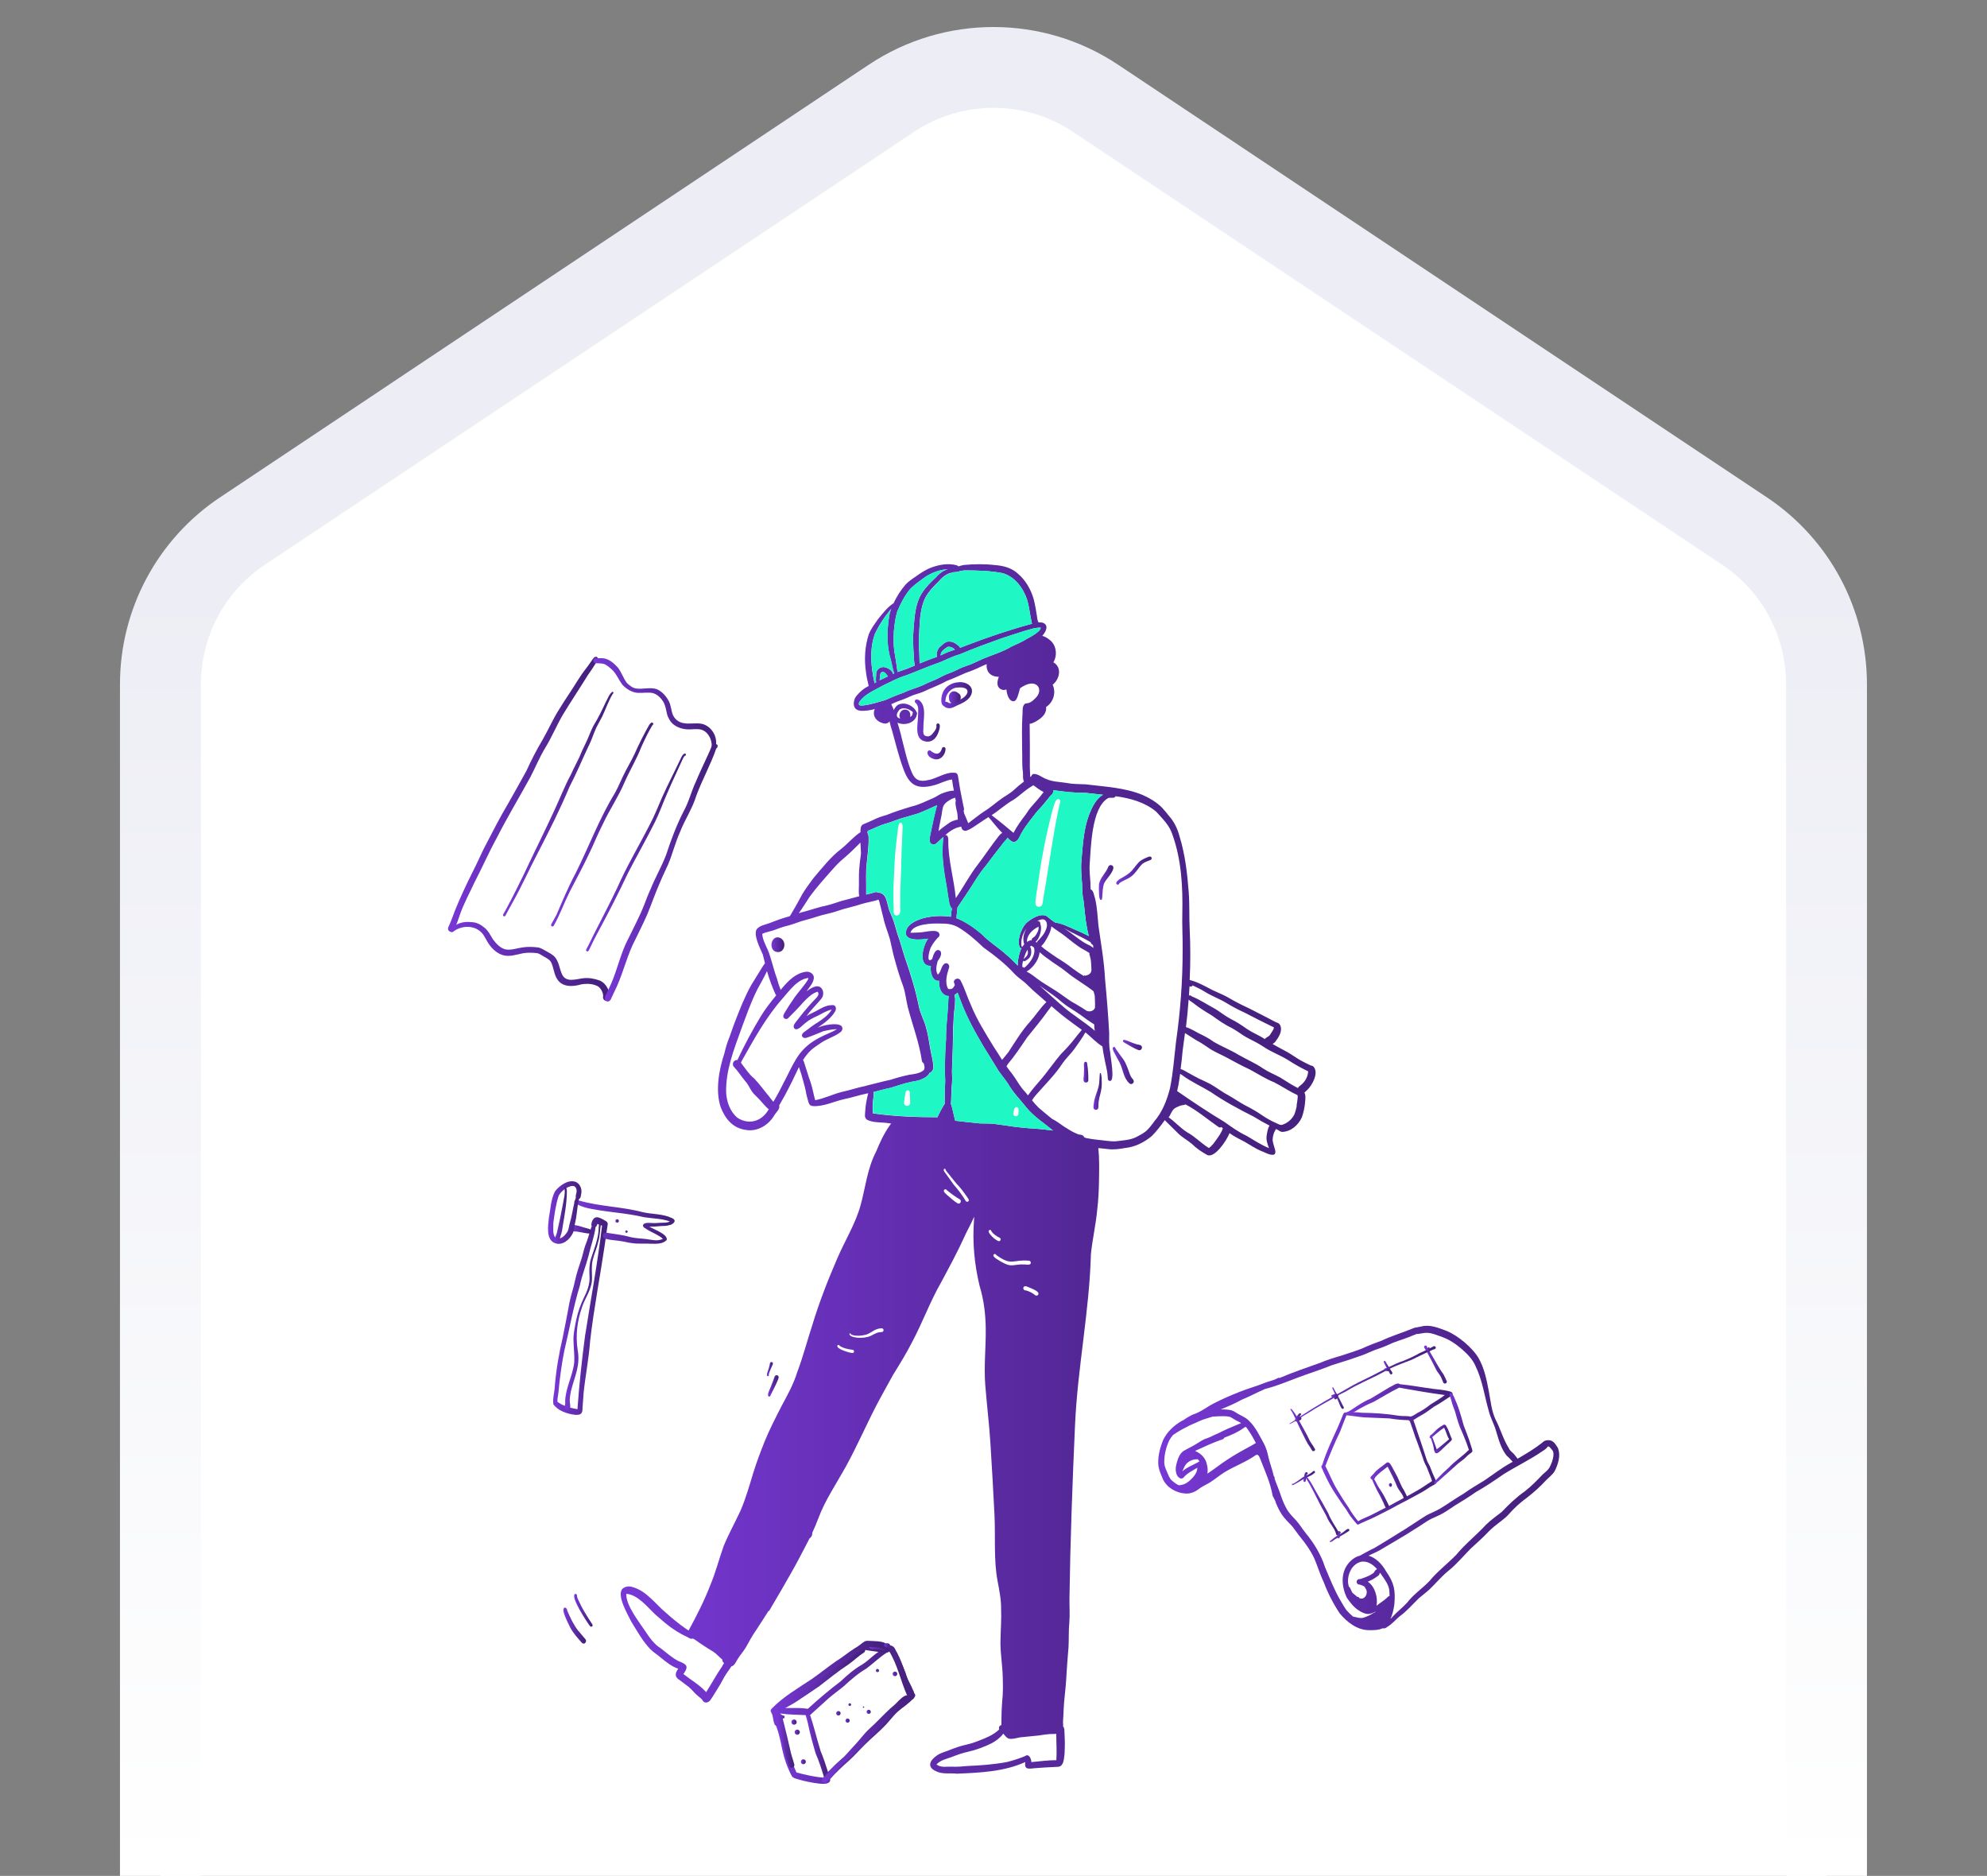 <?xml version="1.0" encoding="UTF-8"?>
<svg xmlns="http://www.w3.org/2000/svg" xmlns:xlink="http://www.w3.org/1999/xlink" id="Layer_1" width="2456.2" height="2318.5" version="1.1" viewBox="0 0 2456.2 2318.5">
  <rect x="0" y="0" width="2456.2" height="2318.5" fill="#808080" stroke="none"/>
  <defs>
    <style>
      .st0 {
        fill: url(#linear-gradient75);
      }

      .st1 {
        fill: url(#linear-gradient2);
      }

      .st2 {
        fill: url(#linear-gradient36);
      }

      .st3 {
        fill: url(#linear-gradient39);
      }

      .st4 {
        fill: url(#linear-gradient34);
      }

      .st5 {
        fill: url(#linear-gradient58);
      }

      .st6 {
        fill: url(#linear-gradient73);
      }

      .st7 {
        fill: url(#linear-gradient33);
      }

      .st8 {
        fill: url(#linear-gradient10);
      }

      .st9 {
        fill: url(#linear-gradient63);
      }

      .st10 {
        fill: url(#linear-gradient71);
      }

      .st11 {
        fill: url(#linear-gradient32);
      }

      .st12 {
        fill: url(#linear-gradient21);
      }

      .st13 {
        fill: url(#linear-gradient37);
      }

      .st14 {
        fill: url(#linear-gradient56);
      }

      .st15 {
        fill: url(#linear-gradient27);
      }

      .st16 {
        fill: url(#linear-gradient53);
      }

      .st17 {
        fill: url(#linear-gradient57);
      }

      .st18 {
        fill: url(#linear-gradient35);
      }

      .st19 {
        fill: #fff;
      }

      .st20 {
        fill: url(#linear-gradient26);
      }

      .st21 {
        fill: url(#linear-gradient1);
      }

      .st22 {
        fill: url(#linear-gradient9);
      }

      .st23 {
        fill: url(#linear-gradient18);
      }

      .st24 {
        fill: url(#linear-gradient61);
      }

      .st25 {
        fill: url(#linear-gradient23);
      }

      .st26 {
        fill: url(#linear-gradient72);
      }

      .st27 {
        fill: url(#linear-gradient43);
      }

      .st28 {
        fill: url(#linear-gradient69);
      }

      .st29 {
        fill: url(#linear-gradient8);
      }

      .st30 {
        fill: url(#linear-gradient11);
      }

      .st31 {
        fill: #1ff7c5;
      }

      .st32 {
        fill: url(#linear-gradient16);
      }

      .st33 {
        fill: url(#linear-gradient24);
      }

      .st34 {
        fill: url(#linear-gradient30);
      }

      .st35 {
        fill: url(#linear-gradient46);
      }

      .st36 {
        fill: url(#linear-gradient22);
      }

      .st37 {
        fill: url(#linear-gradient29);
      }

      .st38 {
        fill: url(#linear-gradient68);
      }

      .st39 {
        fill: url(#linear-gradient49);
      }

      .st40 {
        fill: url(#linear-gradient19);
      }

      .st41 {
        fill: url(#linear-gradient12);
      }

      .st42 {
        fill: url(#linear-gradient65);
      }

      .st43 {
        fill: url(#linear-gradient42);
      }

      .st44 {
        fill: url(#linear-gradient28);
      }

      .st45 {
        fill: url(#linear-gradient67);
      }

      .st46 {
        fill: url(#linear-gradient40);
      }

      .st47 {
        fill: url(#linear-gradient66);
      }

      .st48 {
        fill: url(#linear-gradient62);
      }

      .st49 {
        fill: url(#linear-gradient7);
      }

      .st50 {
        fill: url(#linear-gradient59);
      }

      .st51 {
        fill: url(#linear-gradient20);
      }

      .st52 {
        fill: url(#linear-gradient4);
      }

      .st53 {
        fill: url(#linear-gradient31);
      }

      .st54 {
        fill: url(#linear-gradient14);
      }

      .st55 {
        fill: url(#linear-gradient5);
      }

      .st56 {
        fill: url(#linear-gradient74);
      }

      .st57 {
        fill: url(#linear-gradient3);
      }

      .st58 {
        fill: url(#linear-gradient55);
      }

      .st59 {
        fill: url(#linear-gradient38);
      }

      .st60 {
        fill: url(#linear-gradient25);
      }

      .st61 {
        fill: url(#linear-gradient52);
      }

      .st62 {
        fill: url(#linear-gradient15);
      }

      .st63 {
        fill: url(#linear-gradient17);
      }

      .st64 {
        fill: url(#linear-gradient54);
      }

      .st65 {
        fill: url(#linear-gradient50);
      }

      .st66 {
        fill: url(#linear-gradient51);
      }

      .st67 {
        fill: url(#linear-gradient6);
      }

      .st68 {
        fill: url(#linear-gradient64);
      }

      .st69 {
        fill: url(#linear-gradient70);
      }

      .st70 {
        fill: url(#linear-gradient76);
      }

      .st71 {
        fill: url(#linear-gradient48);
      }

      .st72 {
        fill: url(#linear-gradient13);
      }

      .st73 {
        fill: url(#linear-gradient45);
      }

      .st74 {
        fill: url(#linear-gradient47);
      }

      .st75 {
        fill: url(#linear-gradient60);
      }

      .st76 {
        fill: url(#linear-gradient);
      }

      .st77 {
        fill: url(#linear-gradient44);
      }

      .st78 {
        fill: url(#linear-gradient41);
      }
    </style>
    <linearGradient id="linear-gradient" x1="1228.1" y1="2353.3" x2="1228.1" y2="68.2" gradientTransform="translate(0 -34.8)" gradientUnits="userSpaceOnUse">
      <stop offset="0" stop-color="#fff"></stop>
      <stop offset=".7" stop-color="#edeef5"></stop>
    </linearGradient>
    <linearGradient id="linear-gradient1" x1="1130.9" y1="890.7" x2="1161.8" y2="890.7" gradientUnits="userSpaceOnUse">
      <stop offset="0" stop-color="#7838d6"></stop>
      <stop offset=".9" stop-color="#472180"></stop>
    </linearGradient>
    <linearGradient id="linear-gradient2" x1="1146.5" y1="930.9" x2="1168.8" y2="930.9" xlink:href="#linear-gradient1"></linearGradient>
    <linearGradient id="linear-gradient3" x1="1163.5" y1="859.2" x2="1201.6" y2="859.2" xlink:href="#linear-gradient1"></linearGradient>
    <linearGradient id="linear-gradient4" x1="1172.9" y1="861.9" x2="1187.7" y2="861.9" xlink:href="#linear-gradient1"></linearGradient>
    <linearGradient id="linear-gradient5" x1="953.7" y1="1167.6" x2="969.6" y2="1167.6" xlink:href="#linear-gradient1"></linearGradient>
    <linearGradient id="linear-gradient6" x1="1375.4" y1="1316.9" x2="1401.5" y2="1316.9" xlink:href="#linear-gradient1"></linearGradient>
    <linearGradient id="linear-gradient7" x1="1388.1" y1="1291.6" x2="1411.6" y2="1291.6" xlink:href="#linear-gradient1"></linearGradient>
    <linearGradient id="linear-gradient8" x1="1358.3" y1="1090.8" x2="1376.3" y2="1090.8" xlink:href="#linear-gradient1"></linearGradient>
    <linearGradient id="linear-gradient9" x1="1379.8" y1="1076" x2="1423.6" y2="1076" xlink:href="#linear-gradient1"></linearGradient>
    <linearGradient id="linear-gradient10" x1="1339.5" y1="1325.1" x2="1345.4" y2="1325.1" xlink:href="#linear-gradient1"></linearGradient>
    <linearGradient id="linear-gradient11" x1="1351.6" y1="1349" x2="1362" y2="1349" xlink:href="#linear-gradient1"></linearGradient>
    <linearGradient id="linear-gradient12" x1="1633.4" y1="1815.1" x2="1774.9" y2="1815.1" xlink:href="#linear-gradient1"></linearGradient>
    <linearGradient id="linear-gradient13" x1="1662.7" y1="1789.8" x2="1775.3" y2="1789.8" xlink:href="#linear-gradient1"></linearGradient>
    <linearGradient id="linear-gradient14" x1="1663.1" y1="1733.3" x2="1795.6" y2="1733.3" xlink:href="#linear-gradient1"></linearGradient>
    <linearGradient id="linear-gradient15" x1="1792" y1="1758.3" x2="1820.1" y2="1758.3" xlink:href="#linear-gradient1"></linearGradient>
    <linearGradient id="linear-gradient16" x1="1772.7" y1="1812.7" x2="1819.5" y2="1812.7" xlink:href="#linear-gradient1"></linearGradient>
    <linearGradient id="linear-gradient17" x1="1595.2" y1="1767.6" x2="1625.7" y2="1767.6" xlink:href="#linear-gradient1"></linearGradient>
    <linearGradient id="linear-gradient18" x1="1760.4" y1="1686.5" x2="1788.5" y2="1686.5" xlink:href="#linear-gradient1"></linearGradient>
    <linearGradient id="linear-gradient19" x1="1593.6" y1="1712" x2="1774.5" y2="1712" xlink:href="#linear-gradient1"></linearGradient>
    <linearGradient id="linear-gradient20" x1="1647" y1="1728.1" x2="1661.2" y2="1728.1" xlink:href="#linear-gradient1"></linearGradient>
    <linearGradient id="linear-gradient21" x1="1710.5" y1="1690.3" x2="1721.2" y2="1690.3" xlink:href="#linear-gradient1"></linearGradient>
    <linearGradient id="linear-gradient22" x1="1597.1" y1="1826.6" x2="1625.7" y2="1826.6" xlink:href="#linear-gradient1"></linearGradient>
    <linearGradient id="linear-gradient23" x1="1643.8" y1="1897.8" x2="1668" y2="1897.8" xlink:href="#linear-gradient1"></linearGradient>
    <linearGradient id="linear-gradient24" x1="1613.7" y1="1861.6" x2="1655.5" y2="1861.6" xlink:href="#linear-gradient1"></linearGradient>
    <linearGradient id="linear-gradient25" x1="1695" y1="1844.6" x2="1717.1" y2="1844.6" xlink:href="#linear-gradient1"></linearGradient>
    <linearGradient id="linear-gradient26" x1="1694.1" y1="1830.6" x2="1739.7" y2="1830.6" xlink:href="#linear-gradient1"></linearGradient>
    <linearGradient id="linear-gradient27" x1="1716.9" y1="1835.3" x2="1720.6" y2="1835.3" xlink:href="#linear-gradient1"></linearGradient>
    <linearGradient id="linear-gradient28" x1="1767.9" y1="1784.4" x2="1776.6" y2="1784.4" xlink:href="#linear-gradient1"></linearGradient>
    <linearGradient id="linear-gradient29" x1="1767.3" y1="1778.5" x2="1794.7" y2="1778.5" xlink:href="#linear-gradient1"></linearGradient>
    <linearGradient id="linear-gradient30" x1="1600.7" y1="1751.8" x2="1608.8" y2="1751.8" xlink:href="#linear-gradient1"></linearGradient>
    <linearGradient id="linear-gradient31" x1="1645.9" y1="1726.3" x2="1654.2" y2="1726.3" xlink:href="#linear-gradient1"></linearGradient>
    <linearGradient id="linear-gradient32" x1="1710.8" y1="1692.9" x2="1717" y2="1692.9" xlink:href="#linear-gradient1"></linearGradient>
    <linearGradient id="linear-gradient33" x1="1611.2" y1="1825.6" x2="1616.6" y2="1825.6" xlink:href="#linear-gradient1"></linearGradient>
    <linearGradient id="linear-gradient34" x1="1653.7" y1="1897" x2="1657.6" y2="1897" xlink:href="#linear-gradient1"></linearGradient>
    <linearGradient id="linear-gradient35" x1="1763.7" y1="1667.8" x2="1767.3" y2="1667.8" xlink:href="#linear-gradient1"></linearGradient>
    <linearGradient id="linear-gradient36" x1="994.7" y1="2155.8" x2="1025" y2="2155.8" xlink:href="#linear-gradient1"></linearGradient>
    <linearGradient id="linear-gradient37" x1="956.7" y1="2148.6" x2="1131.4" y2="2148.6" xlink:href="#linear-gradient1"></linearGradient>
    <linearGradient id="linear-gradient38" x1="956.5" y1="2084.6" x2="1129.8" y2="2084.6" xlink:href="#linear-gradient1"></linearGradient>
    <linearGradient id="linear-gradient39" x1="961" y1="2073.3" x2="1100" y2="2073.3" xlink:href="#linear-gradient1"></linearGradient>
    <linearGradient id="linear-gradient40" x1="1048.6" y1="2106.8" x2="1052" y2="2106.8" xlink:href="#linear-gradient1"></linearGradient>
    <linearGradient id="linear-gradient41" x1="1045.1" y1="2126.6" x2="1050.3" y2="2126.6" xlink:href="#linear-gradient1"></linearGradient>
    <linearGradient id="linear-gradient42" x1="1066.5" y1="2109.9" x2="1068.3" y2="2109.9" xlink:href="#linear-gradient1"></linearGradient>
    <linearGradient id="linear-gradient43" x1="1071.2" y1="2115.8" x2="1076.4" y2="2115.8" xlink:href="#linear-gradient1"></linearGradient>
    <linearGradient id="linear-gradient44" x1="1033.6" y1="2117.6" x2="1039.1" y2="2117.6" xlink:href="#linear-gradient1"></linearGradient>
    <linearGradient id="linear-gradient45" x1="955.8" y1="2084.6" x2="1069.5" y2="2084.6" xlink:href="#linear-gradient1"></linearGradient>
    <linearGradient id="linear-gradient46" x1="961.2" y1="2151.6" x2="982" y2="2151.6" xlink:href="#linear-gradient1"></linearGradient>
    <linearGradient id="linear-gradient47" x1="978.3" y1="2128.5" x2="984.8" y2="2128.5" xlink:href="#linear-gradient1"></linearGradient>
    <linearGradient id="linear-gradient48" x1="982.3" y1="2140.9" x2="988.7" y2="2140.9" xlink:href="#linear-gradient1"></linearGradient>
    <linearGradient id="linear-gradient49" x1="989.9" y1="2177.4" x2="996.1" y2="2177.4" xlink:href="#linear-gradient1"></linearGradient>
    <linearGradient id="linear-gradient50" x1="1103.4" y1="2068.8" x2="1109.1" y2="2068.8" xlink:href="#linear-gradient1"></linearGradient>
    <linearGradient id="linear-gradient51" x1="1082.6" y1="2064.7" x2="1086.6" y2="2064.7" xlink:href="#linear-gradient1"></linearGradient>
    <linearGradient id="linear-gradient52" x1="1074.4" y1="2035.7" x2="1098.3" y2="2035.7" xlink:href="#linear-gradient1"></linearGradient>
    <linearGradient id="linear-gradient53" x1="952.8" y1="2080.4" x2="1096.7" y2="2080.4" xlink:href="#linear-gradient1"></linearGradient>
    <linearGradient id="linear-gradient54" x1="1092.9" y1="2033.5" x2="1100.2" y2="2033.5" xlink:href="#linear-gradient1"></linearGradient>
    <linearGradient id="linear-gradient55" x1="1015.7" y1="2118.8" x2="1130.1" y2="2118.8" xlink:href="#linear-gradient1"></linearGradient>
    <linearGradient id="linear-gradient56" x1="683.6" y1="1626.6" x2="751.2" y2="1626.6" xlink:href="#linear-gradient1"></linearGradient>
    <linearGradient id="linear-gradient57" x1="697.9" y1="1627.5" x2="742.8" y2="1627.5" xlink:href="#linear-gradient1"></linearGradient>
    <linearGradient id="linear-gradient58" x1="709.9" y1="1509.9" x2="834" y2="1509.9" xlink:href="#linear-gradient1"></linearGradient>
    <linearGradient id="linear-gradient59" x1="705" y1="1519.4" x2="731.2" y2="1519.4" xlink:href="#linear-gradient1"></linearGradient>
    <linearGradient id="linear-gradient60" x1="677.4" y1="1498.6" x2="718.9" y2="1498.6" xlink:href="#linear-gradient1"></linearGradient>
    <linearGradient id="linear-gradient61" x1="685" y1="1501.5" x2="700.7" y2="1501.5" xlink:href="#linear-gradient1"></linearGradient>
    <linearGradient id="linear-gradient62" x1="760.7" y1="1509" x2="765" y2="1509" xlink:href="#linear-gradient1"></linearGradient>
    <linearGradient id="linear-gradient63" x1="772.9" y1="1522.2" x2="775.9" y2="1522.2" xlink:href="#linear-gradient1"></linearGradient>
    <linearGradient id="linear-gradient64" x1="709.7" y1="1990.4" x2="732.7" y2="1990.4" xlink:href="#linear-gradient1"></linearGradient>
    <linearGradient id="linear-gradient65" x1="696.5" y1="2009.3" x2="724.7" y2="2009.3" xlink:href="#linear-gradient1"></linearGradient>
    <linearGradient id="linear-gradient66" x1="949.3" y1="1713" x2="962.5" y2="1713" xlink:href="#linear-gradient1"></linearGradient>
    <linearGradient id="linear-gradient67" x1="948" y1="1692.1" x2="955.4" y2="1692.1" xlink:href="#linear-gradient1"></linearGradient>
    <linearGradient id="linear-gradient68" x1="556.7" y1="1188.2" x2="754.3" y2="1188.2" xlink:href="#linear-gradient1"></linearGradient>
    <linearGradient id="linear-gradient69" x1="747.4" y1="1078.3" x2="886.9" y2="1078.3" xlink:href="#linear-gradient1"></linearGradient>
    <linearGradient id="linear-gradient70" x1="553.8" y1="981.6" x2="739.6" y2="981.6" xlink:href="#linear-gradient1"></linearGradient>
    <linearGradient id="linear-gradient71" x1="733.4" y1="869.7" x2="887" y2="869.7" xlink:href="#linear-gradient1"></linearGradient>
    <linearGradient id="linear-gradient72" x1="621.8" y1="993.6" x2="758.5" y2="993.6" xlink:href="#linear-gradient1"></linearGradient>
    <linearGradient id="linear-gradient73" x1="681.1" y1="1019.1" x2="807.4" y2="1019.1" xlink:href="#linear-gradient1"></linearGradient>
    <linearGradient id="linear-gradient74" x1="724.5" y1="1053.6" x2="847.9" y2="1053.6" xlink:href="#linear-gradient1"></linearGradient>
    <linearGradient id="linear-gradient75" x1="767.1" y1="1444.8" x2="1626.3" y2="1444.8" xlink:href="#linear-gradient1"></linearGradient>
    <linearGradient id="linear-gradient76" x1="1431.6" y1="1826.5" x2="1927.5" y2="1826.5" xlink:href="#linear-gradient1"></linearGradient>
  </defs>
  <path class="st19" d="M2257.8,2319.9V845.8c0-76.3-37.9-147.2-101.4-189.5L1354.4,121.6c-37.5-25-81.2-38.2-126.3-38.2s-88.8,13.2-126.3,38.2L299.8,656.3c-63.5,42.3-101.4,113.2-101.4,189.5v1474.1h2059.4Z"></path>
  <path class="st76" d="M248.4,2318.5V845.8c0-59.6,29.6-114.9,79.1-147.9L1129.5,163.2c29.3-19.5,63.4-29.9,98.6-29.9s69.3,10.3,98.6,29.9l802,534.7c49.6,33,79.1,88.3,79.1,147.9v1472.7h100V845.8c0-92.9-46.4-179.6-123.7-231.1L1382.1,80c-46.6-31.1-100.4-46.6-154.1-46.6s-107.4,15.5-154.1,46.6L272,614.7c-77.3,51.5-123.7,138.2-123.7,231.1v1472.7h100.1Z"></path>
  <path class="st19" d="M724.1,2026.5c1,1.2.6,3.1-.5,4.1-1.2,1.1-3,1.1-4.2,0-5.1-5.8-10.5-11.7-14.3-18.6-1.6-3.7-12.7-23.5-7.1-25,.8-.2,1.6.2,2,.8h0c.4.8,1.4,1.5,1,2.5,3.7,8.6,7.7,17.4,13.4,24.8,3.1,3.8,6.5,7.4,9.5,11.2Z"></path>
  <path class="st19" d="M732.4,2008c1.3,1.9-1.5,3.9-2.9,2-3.2-3.8-26-38.3-18.2-40,1.1,0,2.1.9,1.9,2,0,1.5.6,3,1.1,4.3,2.6,5.7,5.4,11.3,8.6,16.6,3.1,5,6.1,10.1,9.4,14.9Z"></path>
  <path class="st19" d="M672,1182c-2.5-1.3-4.8-3.2-7.6-3.9-5.9-.7-11.7-.9-17.4,0-8.2,1.6-16.7,4.8-25,2.5-8.4-2.4-15-9.3-19.4-16.6-2.4-4.1-4.3-8.6-7.8-11.9-9.4-9.2-25.1-8.2-35-.2h0c-.8.5-1.9.2-2.6-.4-.3,0-.7-.1-1-.3-2-.8-2.9-3.2-2.1-5.2,1.3-3.1,2.8-6.2,4-9.4,5.6-15.8,12.6-31,19.7-46.1,7-13.8,13.7-27.7,20.2-41.7,10-19.2,19.8-38.6,30.9-57.2,7.4-13,14.7-26.1,21.9-39.2,5.9-13.1,12.5-25.8,19.8-38.1,7.3-12.6,13-26,20.9-38.3,3.8-6.2,7.8-12.4,11.9-18.5,7.2-10.7,13.4-22,21.5-32.1,2.5-3.3,4.9-6.7,7.2-10.1,1.1-1.5,2.2-3.4,4.2-3.7,1.3-.2,2.3.6,2.8,1.6h.1c1.9,0,3.7,0,5.6,0,7.8.4,14.2,6.2,19.2,11.7,4.4,5.8,6.6,12.9,10.9,18.8,3.3,3.1,6.8,6.1,11.3,6.9,8.8,1.4,18-2.2,26.5,1.2,6.3,3,11.3,8.8,14.4,15,2.2,4.6,2.6,9.7,4.1,14.6,1.9,6.3,7.2,10.9,13.6,12,7.7,1.6,15.6-.7,23.3,1,10.7,2.7,18.2,14,17.2,24.9.3.3.6.6.9.9.3-.2.8-.2.8.3,0,.2-.1.5-.3.7.5,1.3.2,2.7-1.3,3.6-6.9,20-17.4,38.6-24.7,58.5-4.7,15.5-13.9,29-19.8,44-6,13.2-9.4,27.4-15,40.8-3.1,6.9-6.5,13.7-9.4,20.7-6,13.4-10.7,27.2-16.3,40.8-4.5,10.4-9.6,20.4-14.5,30.6-10,18.7-14.6,39.5-23.2,58.7-1.9,4.4-4.2,8.7-6.2,13.1-.9,2.9-3,6.7-6.6,5.2-.3-.2-.6-.3-.8-.5-2.8-.6-4-3.5-3.3-6.1-.1-4.2-2.5-8.5-5.6-11.3-6.4-4-14.5-4.2-21.7-2.9-10.1,2.9-23,3.7-29.4-6.3-4.4-6.5-4.3-14.9-8-21.7-2.2-3.3-5.8-4.7-9-6.7Z"></path>
  <path class="st19" d="M769.5,1534.3c-6.6-1.3-13.4-1.3-19.9-2.9-.3,0-.7-.1-1-.2-.3,2-.6,4-.8,6.1-5.9,40-13.7,79.8-18.3,120-1.7,21.7-5.8,42.7-8.1,64.4-.3,6.1-.9,12.2-1.3,18.2,0,7.5-2,9.3-9.7,8.8-9.5-1.1-20.8-4.8-26.4-13.1-1-7.3,1.5-14.6,1.8-22,1.7-20.7,5.2-41.1,10-61.2,0,0,0-.1,0-.2,3-14,5.5-28,8.1-42,1.9-9.4,5.1-18.4,7-27.7,2-9.4,5.3-18.4,8.2-27.5,1.9-6.7,3.3-13.6,6.1-20.1,1.2-3.4,2.2-6.9,3.3-10.3-.5,0-1,0-1.5,0-6-.6-11.9-2.6-18-2.5h0c-.2.6-.4,1.3-.6,1.9-3.8,8-12.7,16.1-22.1,12.6-11.5-4.1-8.6-21.8-7.6-31.4,2.1-10.9,2.3-22.7,7.6-32.7,5.7-7.4,17.6-16,27.1-10.9,4.4,2.7,6.3,8.4,5.5,13.3-.6,2.4-.3,5.9-2.9,7.1-.1.5-.2,1-.4,1.5,25.7,7.6,53.3,7.6,79.1,14.5,11.9,2.7,24.7,1.9,36,7.2,6.6,2.9,2.5,7.1-2.3,8.8-3.3,1.4-7,1.3-10.5,1.4-5,.5-10,.9-15,.7,5,3.5,22.8,9.1,21.5,16.4-4.5,5.3-13,4.9-19.4,4.8-6-.3-11.9,0-17.9-.2-5.9-.3-11.7-1.5-17.4-2.7Z"></path>
  <path class="st19" d="M955.3,1686c-1.7,4.2-3.9,8.6-5.1,12.9,1.1,1.3-1.1,2.9-1.9,1.4-.6-1.1-.3-2.4.1-3.6,1.4-3.9,2.7-7.8,3.4-11.8.2-1.1,1.4-1.7,2.4-1.4,1.1.3,1.5,1.5,1.1,2.5Z"></path>
  <path class="st19" d="M961.2,1706.4c-2.5,6.2-5.8,12-8.7,18,.3,1.3-1.6,2.3-2.6,1.4-2-2.4,2.1-9.3,3-12.1,1.8-4.3,3.2-8.2,4.7-12.5.5-1.2,2-1.8,3.2-1.4,3,1.1,1.4,4.4.4,6.5Z"></path>
  <path class="st19" d="M1130.5,2093.4c1.7,2.2.7,3.9-1,5.4-.4.9-1.2,1.6-2.2,1.9-2.5,3-6.1,5.3-8.9,7.8-2.8,2-5.5,4.1-8.1,6.2-1.4,1.4-2.8,2.7-4.1,4.2-3.8,4.1-7.4,8.7-11.2,12.8-8.3,8.8-17.7,16.3-26.2,24.8-6.3,6.2-12.1,12.9-18.7,18.9-8.3,7.4-16.6,14.9-23.9,23.3,1.2,6.7-9,6.2-13.3,5.7-8.8-1.1-17.6-2.7-26.1-5.3-3-.9-6.5-1.4-8.2-4.4-5.4-10.3-9.3-21.5-11.7-32.9-1.9-9.5-3.9-19-7.2-28.1-.4-.3-.6-.8-.8-1.3-.4-.1-.8-.4-1.1-.8-1.7-3.9-1.8-8.4-3-12.5-1.3-3.1-3.4-4.6-.3-7.7,14.2-14.5,32.4-25,49.2-36.2,10.1-7,19.6-14.8,29.7-21.8,8.1-4.9,15.3-11.1,23.2-16.1,4.7-2.4,8-5.8,12.4-8.6,2.2-1.1,4.7-.7,7-.6,3.6.3,14.1,0,18.7,2.9.3-.1.7-.2,1.1-.3,1.9-.3,4.4.5,4.5,2.6.7.1,1.4.4,2.1.9,1.9.4,3.4,2.2,4.2,4,.2.5.3.9.5,1.4,3,4.8,6,11.8,8.8,19.3,1.8,3.9,3.5,7.9,4.7,12.1,1.9,5.8,5.6,11.5,7.8,17,.9,1.5,1.6,3.2,1.8,4.9.1.1.3.2.4.4Z"></path>
  <path class="st19" d="M1518.9,1872.9c1,.8,1.1,2.3.4,3.3-.8,1.1-2.4,1.4-3.5.6-2.7-2.1-5.2-4.6-7.3-7.4-.5-.7-.8-1.7-.5-2.6,1-2.2,4.5-2.2,4.2.6,2.2,1.8,4.5,3.6,6.7,5.5Z"></path>
  <path class="st19" d="M1534.1,1853.9c-.6,1.6-2.4,2.1-3.8,1.5-2.5-1.2-5.1-2.6-7.8-3.4-.5-.1-.8-.3-1.1-.5-1.8-1.4-.2-4.1,2.6-3.5.6,0,1.3.2,1.9.3,2.3.5,4.5,1.4,6.7,2.2,1.4.5,2.1,2,1.6,3.4Z"></path>
  <path class="st19" d="M1439.8,1384.3c-5,6.8-10.1,13.6-16,19.6-9.4,7.9-20.8,13.7-33.2,14.9-7.1,1.3-14.4,2.3-21.6,1.3-3.8-.4-7.7-.8-11.5-1.2,1.5,13.2,1.2,26.5.9,39.8-.2,12.2-.8,24.3-2.2,36.4-1.7,18.4-5.9,36.4-7.8,54.8-1.9,70.7-16.4,139.9-19.6,210.6-3.2,71-5.9,143.5-6.9,213.9-.2,10.4.7,20.7-.2,31.1-1,10.1-.4,20.3-1,30.5-1.2,13.5-2.2,26.9-2.9,40.4-.7,12-2.7,24-3.1,36.1,0,0,0,.1,0,.2-.1,4.5-.4,9-.7,13.5-.2,2.4.4,5.1,0,7.5.3.3.5.6.7.9,1,1.9,1,4.1,1,6.2.2,6.2.7,12.4.4,18.6,0,4.6-.2,8.1-.8,12.4-.4,3.5-.9,7.3-3.4,10-2,2.3-5.4,1.7-8.1,2-8,.4-16.6.8-24.4,1.5-7.2.6-13.8,2.6-12.1-7.6-26.4,12.1-56,13.2-84.5,14.4-8.8-1-18.3,1.2-26.4-3.3-11.3-5.3-6.7-13.5,1.5-19.1,4.2-3.1,9.4-4.4,13.7-6,4-1.5,7.9-3.2,12-4.5,7-2.4,14.2-3.3,21.1-5.9,8.1-3.1,16.4-5.9,23.6-10.6,2.4-1.4,4.6-3.5,6.8-5.3-.2-.4-.4-1-.4-1.6,0,0,0,0,0,0,0-2.1,1.3-3.4,3.1-3.8,0-2,0-4.1,0-6.1,0-7.6.3-15.3.9-22.9,1.1-10.1.9-20.2.7-30.3-.3-15.8-3.5-32.1-2.7-47.6.3-12,1.2-24,.7-36,.3-11.9-2.2-23.5-4.4-35.2-4.9-26-2.5-55.1-3.8-81.7-1.4-29.4-3.1-58.8-5-88.1-1.5-24.2-4.5-48.3-6.4-72.4-1.8-23.2.8-47.1.6-69.6-.2-17.7-2.3-35.5-7.5-52.5-6.6-27-9.2-55.1-6.9-82.9,0-1,0-2,.1-3-4.6,10.2-11,21.6-11.6,23.8-8.9,19.6-19.2,38.6-29.4,57.6-13.6,23.7-22.9,49.6-35.8,73.7-7.2,13.9-15.4,27.2-23.6,40.6-5.3,9.3-10.3,18.7-15.4,28-15.5,28.1-27.7,57.9-43.3,86-11.6,20.8-25.1,40.6-33.5,63-2.4,6.5-4.9,12.3-7.5,17.8,0,.2,0,.3,0,.5,0,3-1.3,5.2-3.4,6.6-4.3,8.6-8.9,16.9-13.8,26.4-9.3,17.9-36.4,63.6-36.4,63.6l-.3-.7c-4.8,7.9-10,15.5-15,23.3-5,7.1-9.2,14.7-13.4,22.4-2.9,5-6.9,9.2-9.9,14.1-2.1,3.2-4,8.4-7.9,9.1-1.7,2.9-3.8,5.6-5.7,8.4-4.1,5.8-6.9,12.5-10.8,18.4-3,4.7-5.7,9.5-8.9,14.1-2,3.6-6.8,5.5-9.7,1.8-1.5-3.1-4.8-4.7-7.2-7.1-2.4-2-4.5-4.5-6.7-6.8-1.2-1.1-2.4-2.3-3.6-3.4-3.8-2.8-7.6-5.6-11.3-8.5-6.5-3.9-5.7-8.5-1.7-14.1-8.2-2.6-14.9-8.3-21.6-13.6-4.2-3.8-9.1-6.6-13.1-10.7-9.5-9.9-16.1-22.1-23.3-33.7-4.3-8.8-18.6-32.6-10.9-40.8,3.5-2.9,8.5-3.4,12.6-2,17.2,4.9,28,20.9,41.2,31.8,7.6,6.8,15.4,13.3,23.7,19.1.9.7,2.5,1.7,4.2,2.7,0-.2.2-.3.3-.5,10-18.4,19.5-37.1,27-56.7,6.3-15.3,10.4-31.3,15.9-46.8,6.1-15,13.9-29.1,20.8-43.7,6.7-15.4,11.2-31.6,16.1-47.6,4.1-13.1,8.9-25.9,14-38.6,6.1-14.8,13.4-29,20.7-43.3,7.4-13.7,14.9-27.5,19.6-42.4,7.3-19.4,12-38.4,18.5-57.8,8.5-28.2,19.4-56,31.1-83,9.3-21.4,22.4-42.6,28.6-65.2,6.1-22.2,8.3-45.6,19.2-66.3,4.5-11,9.4-21.8,16.3-31.6.7-1.1,1.5-2.1,2.3-3.1-.9,0-1.9-.2-2.8-.3-8.9-1.6-18.5-.2-26.8-4.2-2.2-1.1-3.2-4.2-2.8-6.3.3-3.4.4-6.8.8-10.2.5-3.8,1.2-7.5,1.9-10.8.5-1.6.7-3.8,1.4-5.6-.8.2-1.6.3-2.4.5-9.4,1.9-18.5,5.1-27.9,6.9-12.6,3-24.9,9.2-38.1,8.5-.2,0-.5,0-.7-.2-.6,0-1.1-.1-1.7-.4-1.6-.7-2.5-2.3-3-3.9-1-3.5-2-7-2.8-10.5-1.1-7.3-3.2-13.6-5.1-20.6-1-4.3-2.7-8.4-4-12.6-5.6,11.9-11.4,23.7-17.6,35.3-2,3.5-4,7-6,10.5-.3.6-.6,1.2-.9,1.8,1.6,3.9-3.8,8.3-5.8,11.7-6.9,12-20.8,20.8-34.9,18.4-16.4-2.1-25.8-13.5-31.5-28.1-6.9-20.4-2.1-46.5,4.5-66.5,1.7-7.2,3.9-14.3,6.7-21.2,2.2-6.4,4.5-12.9,6.9-19.2,5.8-14.9,11.7-29.9,19.5-43.9,4.9-7.8,9.6-15.7,14.5-23.5.9-1.2,1.7-2.5,2.6-3.7-1-3.6-1.9-7.2-2.7-10.8-3.1-7.1-11.8-23.9-7.6-31.1,3.7-4.7,10.2-5.6,15.5-7.5,8.4-3.3,16.8-6.4,25.5-8.7,1.2-2,2.5-3.9,3.5-5.9,4.5-7.4,8-14,11.9-21.3,4.4-7.2,9.2-13.4,14-20.1,10.6-12.3,21-25.8,33.9-35.7,8.3-6.6,15.1-15.1,24.1-20.9,0-3.4-.3-7.7,3.1-9.6,4.1-1.8,8.4-3.4,12.5-5.4,5.2-2.6,10.6-4.6,16.3-6.1,10.3-4.1,21-7.7,31.6-10.7,9.3-2.3,17.9-6.9,26.8-10.5,3.4-1.6,6.4-3.9,9.8-5.3,5.3-2,10.1-3.7,15.3-3.7-.9-4.6-1.7-9.2-2.3-13.8-8,.9-15,5.5-22.9,7.3-22,5.8-30.9-1.8-37.9-22.3-5.5-15-9.1-30.5-13.4-45.8-1.2-3.6-2.2-7.3-3-11-1.9,2.5-5,3.6-9.3,1.9-4.7-1.4-9-4.9-9.9-10-.3-2.2-.1-5.1,1-7.1-5.7,1.5-11.5,2.5-17.4,2.1-8.5-.7-10.2-7.4-7.6-14.4.5-2.1,2-3.8,3.5-5.4,3.9-4.5,8.7-8.3,14-10.9-.5-1.5-.7-3.1-1.1-4.7-1.2-4.2-1.9-8.4-2.4-12.7-2.2-15.5-1.4-31.5,3.5-46.3,2.6-6.9,7.3-12.8,11.4-18.8,5.9-7.1,11.5-14.7,19.3-19.8,3.8-8.3,8.9-16.1,14.8-23,3.7-3.9,8-6.9,12.4-9.8,6.2-4.5,12.8-8.9,20.1-11.5,9.6-3.4,20.2-5.3,30.2-2.7.9.3,2,.8,2.8,1.5,2.1-.7,4.1-1.3,6.4-1.7,12.8-1.2,25.8-1.4,38.6.1,10.2.8,20.5,3.3,28.2,10.5,9.8,8.2,16.4,19.9,19.8,32.1,1.7,7.2,2.9,14.5,4.1,21.8.3,2.1.5,4.2,1.6,6,0,.2.2.4.2.5,1.6-.2,3.1-.2,4.7.2,8.5,2.7,4.8,10.8-.2,16.5,3.7.6,7.3,3.1,10,5.5,7.7,6.4,8.9,18.8,3.8,27.1,11,6.1,7.7,21-.9,27.7,4.6,9.7.9,21.7-8.1,27.5.9,6-3,11.1-7.6,14.6-2.9,2.1-8.4,5.8-12.7,6.2.3,18.1.4,36.3.2,54.4.1,3.8.3,7.6.5,11.5.5-.6,1-1.2,1.7-1.6.2-1.1.9-2,2.1-2.3,5.9-.3,10.6,4.4,15.9,6.2,7.7,3.5,16.5,3.5,24.7,4.8,8,1.6,16.1,1.5,24.1,1.8,23.6,3,48,3.9,70.3,13.1,8.7,3.9,17.3,9,24.1,15.7,3.2,3.4,6,7.1,8.9,10.6,6.4,7.2,10.6,16,12.9,25.4,6.8,22.1,9.4,45.2,11.2,68.2,1.3,15.4.4,30.9,1.2,46.2,1,20.8,1,41.7,0,62.6.2,0,.4.1.6.2,9.8,2.5,19,7.8,27.8,12.4,5.5,2.7,11.2,4.9,16.7,7.7,6.4,3.6,12.7,7.4,19.3,10.5,11.4,5.2,22.4,11.3,33.6,16.9,3,1.6,6,3.3,9,4.7,2,.4,3.8,1.6,4.8,3.4,3.5,7.3-1.9,15.3-6.3,21-.9.8-1.9,1.6-3,2.4,5.9,3.4,12,6.6,18,9.8,5.6,3.2,10.8,7,16.3,10.2,4.1,2.5,8.5,4.4,12.9,6.5,1.4.2,2.7.7,3.7,1.7,6.3,7.5-2,22.6-8,28.3-1.2,1-2.3,2.3-3.6,3.3,1.8,2.8,1.2,8.1.9,11.3-.5,6.5-1.8,13.1-4,19.2-4.3,9.6-13.6,17.9-24.5,18.1-2.6-.2-4.4-2.4-6.8-3.2-.3-.1-.5-.3-.8-.4-.2.8-.6,1.5-1.1,2.1-2,3.4-2.8,7.5-3,11.4.4,3.3,1.4,6.4,2.3,9.6,1.1,3.1,2.7,9-2.5,8.8-4.7,0-8.8-2.8-13.1-4.4-7.4-2.9-13.9-7.5-20.8-11.4-4.6-2.6-9.4-4.9-14-7.6-1.7-1-3.4-2.2-5.1-3.4-4.1,10.2-18.7,31.4-27.7,27-6.8-3.9-13.3-8.2-18.9-13.7-5.5-4.5-11.8-8-17-13-5.2-5.2-10.6-10.3-15.8-15.6-.2-.2-.4-.5-.6-.8Z"></path>
  <path class="st19" d="M1922.1,1817.6c-2.7,4.8-7.3,7.9-11,11.8-7.1,7.6-14.8,14.6-23,21-8.4,6.1-16.2,13.1-23,20.9-5.2,5.9-12.1,10-18,15.1,0,0,0,0,0,0-.1,0-.2.2-.3.2-4.1,3.4-7.8,7.2-11.5,11.1-5.5,5.6-11.5,10.6-17.2,16-9,9.1-17.1,18.9-27,27-8.7,6.8-15.6,15.4-23.5,23-4.1,3.9-9,7.4-13.3,11.1-7.9,7.6-15,16-23.9,22.5-5.3,4.3-9.8,9.9-15.7,13.3-1.1,1.4-3.8,2-5.6,1.6-4.8,2.3-10.6,2.3-15.9,2.3-15,.3-27.8-9.6-37-20.7-7.9-11.9-14.4-24.6-19.5-37.9-4.7-9.9-7.8-20.4-12.1-30.4-4.6-9.5-10.3-17.5-16.7-25.5-3.7-4.4-6.8-9.3-10.4-13.8-4.4-4.8-9.4-9.1-12.9-14.7-3-4.5-5.4-9.4-7.4-14.4-.1-2-3.1-6.8-3.9-8.6-3-16.9-8.4-28-14.7-44-1.3-3.4-2.9-8.7-6.6-6.1-12.1,8.6-26.4,13.5-39,21.4-6.1,3.9-11.6,8.6-17.7,12.4-4.6,2.8-9.9,4.8-13.9,8.4,0,0,0-.2,0-.2-4.5,3.5-10,5.6-15.9,5.2-11.3-.7-22.8-7.1-27.8-17.5-2-5.1-4.6-10.1-5.5-15.6-1.5-11.1,1.6-22.4,5.6-32.8,4.6-9.9,13-17.9,22.4-23.4,1-.6,2-1.1,3-1.6,0,0,.1,0,.2,0,3.4-2.6,7.2-4.7,11-6.6,9.5-2.8,17.5-9.5,26.3-14,10.1-5.2,20.5-9.7,31.1-13.9,10.3-4.1,20.9-7,31.1-11.1,4.7-1.9,9.6-2.9,14.2-4.9,1.4-.6,2.8-1.3,4.1-2,0,.3,0,.6,0,.9.8-.3,1.5-.6,2.3-1,15.7-6.6,32-12.1,47.9-17.8,9-3.9,18.4-6.7,27.7-9.4,8.2-2.8,16.2-5.3,24.2-8.3,8.2-3.7,16.6-7,25.1-10.1,12-5.8,24.7-9.4,37-14.5,1.8-.7,4.1-1.7,6-1.7,1.9-.6,4-.7,5.9-1.2,10.7-2.9,21.2,2,31.2,5.6,13.9,5.8,31.9,20.8,39.5,33.9,7.2,12.7,9.9,27.1,12.6,41.3,2.1,11.6,3.2,23.6,8.3,34.4,6,11.5,9.4,24.1,16.2,35.1,1.3,3.3,4.3,5.1,6.6,7.6,1.4,1.9,3,3.7,4.4,5.6,10.3-5.9,20.6-12.1,29.9-19.4.4-.5.9-.9,1.3-1.1h0c2.2-2.6,7.9-3,10.7-1.6,3.9,1.8,5.9,5.9,8.2,9.3,3.5,8.7-.1,19.5-4,27.5Z"></path>
  <path class="st21" d="M1159,894.1c6.4-.4.1,14.8-2.2,17.1-2.5,3.7-7.1,6-11.6,5.4-15.7-1.7-10.6-20.6-10.4-31.4,0-5.3,1.6-12-2.6-16.1-1.3-.8-2-2.7-.8-3.9,1.5-1.3,3.6-.5,5,.4,9.5,7.4,4.6,24.5,5,35.1-.2,3.8-.9,8.7,4.2,9.3,4.5,1.1,7.5-3.6,9.8-6.6,1.3-1.8,2.3-3.8,2.2-6-.3-1.3-.2-2.9,1.4-3.2Z"></path>
  <path class="st1" d="M1166.9,923.3c1.2.2,2.1,1.3,1.9,2.6-.2,7.7-7,14.9-15,12-3-.9-5.9-2.8-7.1-5.8-1.1-2.2.6-5.6,3.3-4.5,6,5.1,11.8,6.2,14.4-2.7.3-1.1,1.4-1.7,2.5-1.6Z"></path>
  <path class="st57" d="M1189.2,863.4c3.8-2.2,9.8-8,5-12.1-3.8-2.3-8.7-1.7-12.8-1.3-7.9,1.8-13.2,9.6-12.7,17.6,2.1-.8,3.7,1.3,5.6,1.6.6-.1,1.1-.3,1.7-.5,3.8-1.1,7.5-2.6,11.1-4.3.7-.3,1.4-.7,2.1-1ZM1184.7,843.2c10.7-1.1,21.5,6.5,14.7,17.6-3.5,5.4-10.1,8.5-15.8,10.9-3.5,1.7-7.1,4-11.1,3.6-2-.3-4.3-.8-5.6-2.5-5-2.2-3.3-11.7-1.8-15.8,2.6-8.2,11.3-13.5,19.6-13.7Z"></path>
  <path class="st52" d="M1187.3,859.7c.6,1.7.4,3.3-.2,4.8-1.5,3.2-5.4,5.5-8.9,5.1-.8,0-1.5-.3-2.2-.7-1.9-1.2-3.1-3.4-2.8-5.6-1.2-4,1.5-8.8,5.9-8.9,2,0,3.9.9,5.3,2.2,1.4.7,2.4,1.8,2.9,3.2Z"></path>
  <path class="st55" d="M963.3,1158.8c10.8,3.6,6.8,21.6-4.9,17.3-8.4-3.7-5-20,4.9-17.3Z"></path>
  <path class="st67" d="M1400.6,1334.3c2.8,2.9-1.3,7.4-4.4,4.8-7.5-6.5-7.9-17.3-12.2-25.8-2.5-5-5.5-9.6-7.8-14.7-.4-1-.8-2-.7-3.1.1-1.5,2.1-2.1,2.9-.8.3.7.8,1.5,1.1,2,2.8,4.3,6,8.3,9,12.5,3.7,5.3,5.6,11.6,7.8,17.6,1,2.7,2.2,5.4,4.4,7.4Z"></path>
  <path class="st49" d="M1411,1292.8c1.9,2.4-.7,6.1-3.6,5.1-5.3-1.9-10.1-5-15-7.8-1.3-.8-3-1.5-4-2.6-.9-1.6.5-2.7,2-2.2,4.8,1.4,9.3,3.8,14.1,5.2,2.3.9,4.9.4,6.6,2.3Z"></path>
  <path class="st29" d="M1370.1,1071.1c1.5-3.4,6.7-1.9,6.2,1.8-.6,3.5-3,6.8-4.9,9.5,0,0,0,.1-.2.2-2.2,3.2-5.1,6.1-6.6,9.7-1.6,5-1.6,10-2,15-.3,1.5.3,5.8-2.3,4.8-1.7-1.5-1.4-4.4-1.7-6.5-.2-4.4-.4-8.8,0-13.2,1.6-8.2,8.8-13.7,11.5-21.4Z"></path>
  <path class="st22" d="M1423.5,1059.9c.5,1.1-.1,2.5-1.3,3-3.5,1.4-7.3,2.5-10.3,5-5,5.1-8.3,11.8-14.3,15.9-4.4,3.1-9.8,4.6-14,7.9-.1,1-1.1,1.9-2.2,1.7-4-1.4.5-5.5,2.5-6.7,4.1-2.6,8.5-4.6,12.2-7.8,4.6-3.8,7.5-9,11.6-13.2,3.3-3.3,7.8-5,12-6.7,1.3-.7,3.1-.6,3.8,1Z"></path>
  <path class="st8" d="M1345.4,1335c0,1.6-1.4,3-3.1,3-4.1-.3-2.8-5.1-2.6-7.9.2-2.8.3-5.6.3-8.4.4-2.4-1.6-9.6,2.2-9.4,1,.1,1.6,1,1.6,2,.6,3.8,1.2,8.3,1.3,12,.2,2.9.2,5.8.2,8.7Z"></path>
  <path class="st30" d="M1359.5,1326.5c2.7-2.8,2.4,12.6,2.4,13.9,0,5.5-1.5,10.8-2.9,16.1-.7,3.1-1.2,6.3-1.2,9.5.1,2.4,0,5.8-3.2,5.7-4.4-.3-2.7-5.4-2.4-8.3.7-7.1,4.1-13.5,5.8-20.4,1.3-5.6.9-11.1,1.6-16.6Z"></path>
  <path class="st41" d="M1774.4,1830.9c.6.8.6,1.7.3,2.4-.1.2-.2.5-.4.7-.5.6-1.3,1.1-2.1,1.4-5.7,2.7-10.4,6.9-16.1,9.7-9.6,5.3-19.3,10.6-29.1,15.5-9,5.3-18.8,9.7-27.9,14.5-6.7,3.3-13.8,5.9-20.4,9.3-.9,0-1.4-.6-1.9-1.3-4.7-5.3-9.1-10.9-12.5-17.1-4.6-6.1-8.8-12.6-13.1-19-5.5-8.2-10.1-16.8-14.2-25.8-.9-2-1.8-4-2.7-6-.9-1.3-1.5-3.3.1-4.3,5-16.4,12.5-31.9,19.6-47.5,2.1-5.2,4.2-10.4,6.4-15.5.4-1.5,2.1-2.6,3.3-2,0,0,.2,0,.3.1.3.2.6.5.8.9.3.7,0,1.4-.3,2,0,0,0,.2-.1.3,0,.1-.1.3-.2.4-2.7,6.6-5.1,13.4-7.7,19.9-6.8,13.8-12.5,28.1-18.2,42.4,5,9.6,8.8,19.8,14.4,29,4.6,7.6,9.2,15.1,14.3,22.3,3.3,6.1,7.5,11.6,11.8,17,5.7-3.5,12.2-5.5,18-8.6,5.4-2.8,10.8-5.5,16.2-8.3,1.4-.7,2.8-1.4,4.2-2.1,3.1-1.6,6.2-3.3,9.2-5,2.9-1.6,5.8-3.1,8.8-4.7,1.3-.7,2.7-1.4,4-2.2,8.9-4.8,17.8-9.7,26.1-15.6,1.4-.6,3.2-2.3,5-3.2,1.4-.7,2.7-1,3.8-.1.1.1.3.2.4.4Z"></path>
  <path class="st72" d="M1775.1,1831.1c.3.9.1,1.7-.4,2.2-.3.3-.6.5-.9.6h0c-1,.4-2.3.1-2.8-1.2-.2-.7-.5-1.4-.7-2.1-2-5.9-4.5-11.5-6.7-17.4-2-3.7-3.8-7.5-4.9-11.7-3-8.1-5.6-16.4-8.9-24.5-2.4-6.9-4.5-13.9-7.1-20.7-.1-.3-.2-.7-.4-1-.2,0-.5,0-.7,0-8.1-.2-16.1-.8-24.1-2.2-10.5-.3-21-1-31.5-1.3-6.3-.5-12.6-1.7-18.9-2.3-.8-.1-1.9-.1-2.7-.3-1-.2-1.7-.8-1.5-2.2.2-.5.6-.9,1-1.1.4-.2.9-.4,1.4-.5,1.6-.3,3.5,0,4.8,0,1.2,0,2.4,0,3.6,0,3.3,0,6.5.3,9.8.7,15.3.2,30.6,1.2,45.7,3.7,4.8.7,10,0,14.7,1.1.5.1.9.3,1.4.4.8.5,1.3,1.3,1.3,2.2.2.5.3,1,.5,1.5,1.5,4.6,3.3,9.2,4.7,13.9,4,11.8,8.1,23.5,11.8,35.4.9,2.8,2.6,5.3,3.9,7.9,2.2,6,4.7,11.9,7.4,17.6.2.4.3.7.5,1.1Z"></path>
  <path class="st54" d="M1795.3,1721.7c.3.6.4,1.2.3,1.8-.2,1.4-1.5,2.6-3,2.6,0,0,0,0-.1,0-6.7,4.3-12.8,8.7-19.7,12.4-4.9,3.4-9.6,7.2-14.8,10.1-3.4,1.8-6.7,3.9-10,6-.4.2-.8.4-1.1.6-1.4.8-2.9,1.8-4.2,1.2-.3-.1-.5-.3-.8-.5-.1-.2-.2-.3-.3-.5-1.1-1.9.3-3.3,2.1-4.4,1-.6,2.1-1,3-1.3,1.8-.9,3.5-2.1,5.2-3.2,5.8-2.9,11.2-6.5,16.3-10.6,6-3.8,12.2-7.3,17.8-11.7-18.9-2.5-37.7-5.7-56.5-9.1-10.6,5.2-20.6,11.4-30.9,17.2-4.6,2.2-9.4,3.9-13.7,6.6-3.9,1.8-7.6,4.3-11.4,6.5-2.9,1.6-5.8,3-9.1,3.6,0,0,0,0-.1,0t0,0c-1.3-.1-1.7-1.9-.7-2.7.1,0,.2-.1.4-.2.4-.2.7-.4,1.1-.6,2-1.1,4-2.1,5.8-3.3,7.4-4.9,14.8-10.1,23.1-13.4,7.7-4.4,15.1-9.2,22.8-13.7,3.2-1.3,10.7-7.3,13.5-4.3,13.9,1.3,27.6,4,41.5,5.8,6.3.7,12.7,1.3,18.8,2.7,1.6.5,3.7.7,4.7,2.3Z"></path>
  <path class="st62" d="M1820.1,1793.6c0,.6-.4,1-.9,1.3-.6.4-1.4.4-2-.1-.8-.6-1.1-1.7-1.4-2.5,0,0,0-.1,0-.2-3.1-9.6-7-18.9-11.1-28.1-2.4-6.3-4.3-12.9-6.1-19.4-2-5-3.7-10.1-5.1-15.3-.3-1.1-.7-2.1-1-3.2-.3-1.2-.6-2.3-.4-3.5.2-.9,1.4-1.3,2.2-.8.5.5,1,1.1,1.4,1.7,1.6,2.3,2.5,5.2,3.6,7.7,4.4,9.8,7.1,20.2,10,30.5,3,8,6.4,16.2,8.8,24.4.6,2.5,2,5,2,7.5Z"></path>
  <path class="st32" d="M1815.8,1792.1c2.1-1.8,4.5.9,3.4,2.8-.2.3-.5.6-.9.9-3.4,1.9-5.7,5-8.7,7.5-2.2,1.9-4.6,3.4-6.8,5.2-9.1,8.2-18.2,16.3-27.3,24.4,0,.7-.6,1-1.3,1.1-.2,0-.3,0-.5,0h0c-.6-.1-1.2-.6-1-1.4.3-.8.8-1.5,1.3-2.1.2-.2.3-.4.5-.6.6-.6,1.3-1.2,1.8-1.9,4.7-5,9.7-9.8,14.8-14.3,7.5-8,16.8-13.9,24.5-21.6,0,0,0,0,0,0Z"></path>
  <path class="st63" d="M1625.4,1790.8c-1.7-2.9-3.2-5.5-5.3-8.3-1.5-2.4-2.4-4.8-3.8-7.5-3.2-6.2-6.7-12.3-10.1-18.5-.1-.3-.2-.5-.4-.8-.3-.6-.6-1.2-.9-1.8-.2-.4-.4-.9-.7-1.3-.4-.7-.8-1.5-1.3-2.2-1.7-2.9-3.7-5.6-5.8-8.2-.6-.8-2-1.5-2-.1-.1.3.1.7.5.6,2.2,3.3,4,6.8,5.6,10.4.2.4.3.7.5,1.1.2.4.4.8.6,1.3.2.4.4.9.6,1.3,1.1,2.6,2.3,5.2,3.6,7.7,3.4,6.6,6.4,13.5,10.1,20,1.9,2.6,3.7,5.3,5.2,8.1,1.3,2.3,4.9.3,3.6-2Z"></path>
  <path class="st23" d="M1788.1,1706.3c.3.7.6,1.4.3,2.1-.6,2.1-3.6,2.2-4.4.2-1.3-3-2.3-6.1-4.1-8.9-2-2.8-4.1-5.4-5.5-8.6-3.3-6.6-6.7-13.3-10.4-19.8-.5-.8-1-1.7-1.5-2.5-.6-1-1.2-1.9-1.8-2.8-1.9-3,3.5-4.4,3.3-.9.2.3.4.6.6.9.3.4.6.9.8,1.3.4.6.7,1.2,1.1,1.8.2.3.3.5.5.8,5.8,9.6,10.8,19.7,17.4,28.8,1.4,2.4,2.4,5.1,3.6,7.6Z"></path>
  <path class="st40" d="M1770.3,1664.9c-1,.5-2,1.1-3,1.6-.6.3-1.1.6-1.7.9-.6.3-1.1.6-1.7.8-.4.2-.9.4-1.3.6-2.7,1.3-5.5,2.6-8.2,3.8-6.3,3.6-13.1,6.8-19.9,9.4-6.1,2-11.8,4.7-17.5,7.5-.8.4-1.7.8-2.5,1.3-.2.1-.4.2-.6.3-1,.5-2,1-2.9,1.5-3.9,2-7.7,4-11.6,6-8.9,4.7-18.1,8.7-26.9,13.5-6.4,3.6-12.8,7.3-19.2,10.9-.1,0-.3.2-.4.2-.6.3-1.2.7-1.8,1-1.4.8-2.7,1.5-4.1,2.3-3.6,2-7.2,4.1-10.8,6.2-10.1,5.9-20.1,12.1-29.9,18.6-.6.4-1.2.8-1.7,1.2-.8.6-1.6,1.1-2.4,1.7-.4.3-.8.5-1.1.8-.3.2-.6.4-.9.6-2,1.2-3.9,2.6-5.9,3.7-.4.1-.4.7,0,.8,2.5-1.1,4.8-2.4,7.1-3.8.5-.3.9-.6,1.4-.8.9-.5,1.7-1.1,2.5-1.7,1-.7,2.1-1.4,3.1-2,2.7-1.8,5.4-3.6,8.2-5.1,10.6-6.9,21.7-12.9,32.7-19.2.1,0,.2-.2.4-.2.7-.5,1.5-.9,2.2-1.4.6-.4,1.3-.7,2-1.1.2-.1.4-.2.7-.4,2.5-1.4,5.1-2.6,7.7-3.9,5-2.8,9.8-5.8,14.9-8.3,11.7-6,23.9-11.2,35.4-17.7.2-.1.5-.3.7-.4.9-.5,1.7-1,2.6-1.4.4-.2.8-.4,1.1-.6.5-.2,1-.5,1.5-.7,8.7-4.2,17.8-7.3,26.8-10.9,6.4-3.1,12.7-6.3,19.1-9.2,1-.5,2.1-1,3.1-1.4,1.5-.7,3.1-1.4,4.6-2.1,5.3-.6,2.1-6.3-1.5-3Z"></path>
  <path class="st51" d="M1661.1,1739.3c.6,1.3-1.2,2.7-2.3,1.7-2.7-3.3-3.6-7.9-5.6-11.5-.2-.4-.4-.8-.6-1.3-.4-.8-.7-1.5-1.1-2.3-.2-.5-.5-1-.7-1.6-.2-.4-.4-.9-.6-1.3-.9-2.2-1.9-4.4-3-6.5-.2-.5-.6-1.2-.1-1.6.3-.3.9-.2,1.1.2,1.3,2.6,2.8,5.1,4.2,7.7,0,.1.1.2.2.4.3.5.6,1,.8,1.5.2.3.3.6.5.8,1.7,3.2,3.5,6.4,5,9.7.6,1.4,1.4,2.6,2.1,4Z"></path>
  <path class="st12" d="M1719,1693c.8,1.6,3.7,4.3,1.2,5.6-.8.3-1.7,0-2.1-.9-.6-1.1-1.2-2.2-1.8-3.3-.3-.5-.6-1.1-.9-1.6-.3-.5-.6-1-.9-1.5,0-.1-.1-.3-.2-.4-1.2-2.1-2.4-4.3-3.4-6.5-.3-.6-.7-1.4-.2-2,1.8-1.6,2.7,2.1,3.6,3.2.8,1.4,1.7,2.7,2.6,4.1.4.6.8,1.3,1.2,1.9.3.5.6,1,.9,1.5Z"></path>
  <path class="st36" d="M1624.4,1817.8c-1.3.2-2.1,1.7-3.3,2.3-1.9,1.5-4,2.5-6.2,3.5-1,.4-1.9.9-2.9,1.4-.6.3-1.2.6-1.7,1-4,2.9-8,5.8-12.3,8.2.2-.6-.7-.8-.8-.2,0,.4-.3,1,0,1.4.7.4,1.5-.2,2.2-.4,3.3-1.8,6.7-3.7,9.9-5.7.7-.4,1.4-.9,2.2-1.3.7-.4,1.5-.8,2.2-1.1.2,0,.4-.2.7-.3.4-.2.8-.3,1.1-.5,3.4-1.6,6.9-3.2,9.7-5.8.9-.8.2-2.3-.9-2.3Z"></path>
  <path class="st25" d="M1667.8,1890.3c.4.7.2,1.7-.6,2.1-3.6,2.5-7.4,4.7-11.3,6.9-.8.4-1.5.9-2.3,1.3-.7.4-1.3.7-2,1.1-2.4,1.3-4.8,4-7.5,4.3-1.3-1,1-2,1.6-2.6,2.4-2.1,5-3.9,7.7-5.6.2-.1.4-.2.6-.3.4-.3.8-.5,1.3-.8.3-.2.6-.4,1-.6,1.1-.7,2.2-1.3,3.3-2,2-.8,6.5-6.4,8.3-3.8Z"></path>
  <path class="st33" d="M1655.4,1895c.2.6.2,1.2,0,1.7-.3.5-.7.9-1.3,1-.2,0-.3,0-.5,0-.8,0-1.5-.3-1.9-1.3-1.6-7.1-7.1-12.4-10.3-18.7-2.7-6.8-6.7-12.4-9.9-18.9-5.4-10.2-10.5-21.7-16.9-31.3,0,0-.2,0-.2-.2-.2-.2-.4-.5-.5-.8-.1-.4-.1-.8.2-1,.2-.1.4-.2.6-.2.4,0,.7.2,1,.4.7.6,1.3,1.6,1.8,2.2,4.1,5.4,6.8,11.6,10.3,17.4,4.9,8.2,9.4,16.7,14.1,25.1,3.2,8.2,8.4,15.4,12.8,23,.3.5.6.9.8,1.4Z"></path>
  <path class="st60" d="M1717.1,1861.3c.4,2.3-2.6,3.7-4.2,2.1-.2-.2-.4-.5-.5-.8-2.9-7-6.3-13.8-10.1-20.4-2.3-4.4-4.2-9.1-6.3-13.6-.3-.8-.7-1.5-1-2.3.7-2.4,2.3-.6,3.7,1.7,1,1.7,1.9,3.5,2.2,4.1,2.5,5.7,6.5,10.5,9.5,15.9,2.2,4.2,4.4,8.4,6.4,12.7,0,.2.1.3.1.5Z"></path>
  <path class="st20" d="M1739.1,1849.5c.3.8.5,1.6.5,2.4-.2,1.8-2.7,2.6-3.9,1.2-.4-.4-.6-.9-.7-1.5-.1-.5-.1-1-.3-1.6-1.8-4.5-5.4-7.8-7.5-12.2-3.4-8.6-7.6-16.9-11.9-25.1-5.4,4.2-11,8.1-15.6,13.4,0,.8-.4,1.4-1,1.8-.5.3-1,.5-1.6.4-.3.2-.7.2-1.1.2-1.3-.2-2.4-1.7-1.7-3,1.1-1.6,3.1-3.1,4.2-4.5,3.9-5.3,9.8-8.3,14.6-12.4,3.5-3.5,6.1,1.5,7.6,4.3,2.2,4.2,4.4,8.4,6.7,12.5,2.8,5.8,4.8,11.8,8.4,17.1.9,2.2,2.5,4.5,3.3,6.9Z"></path>
  <path class="st15" d="M1720.4,1834.3c.8,1.9-.7,4.6-2.8,2.8-2.2-2.3,1.1-6.1,2.8-2.8Z"></path>
  <path class="st44" d="M1776,1791.7c1.4,1.8,0,4.3-2.1,3-.1-.2-.3-.3-.4-.5-1.1-1.6-.9-3.9-1.5-5.8-.7-3.8-2.1-7.3-3.3-10.9-.3-.8-.5-1.6-.8-2.5,0,0,0,0,0,0-.3-1.1.6-1.6,1.3-1.5h0c.6,0,1.1.6.7,1.5.2.4.3.7.5,1.1,2.1,4.9,3.6,10,5.4,15,0,.2.1.4.2.5Z"></path>
  <path class="st37" d="M1794.4,1777.4c.4,1.2.4,2.3-.5,3.2-4.3,4-8.6,7.9-12.7,12-1.6,1.2-3.7,3.8-5.8,3.6-1.1-.2-1.8-1.1-1.9-2,0-.6,0-1.2.5-1.7.5-.6,1.2-.9,1.8-1.3.6-.3,1.2-.6,1.7-1,4.8-3.7,9.2-7.6,13.8-11.4-2.8-4.3-3.7-9.7-6.2-14.2-5.3,3.3-9.8,7.7-14.7,11.6-.2.2-.5.4-.7.6.1.5-.4.9-.9.8,0,0-.1,0-.2,0-.8.2-1.7-.7-1.4-1.6.2-.3.4-.6.6-.9.4-.5.8-1,1.3-1.5h0c1.1-1.1,2.4-2.2,3.4-3.3,3.3-3.6,7.2-6.7,11.5-9,1.3-1.1,3.1-.3,3.7,1.1,2.9,4.7,4.3,10,6.5,15Z"></path>
  <path class="st34" d="M1608.6,1752.6c.7,1.9-1.3,2.6-2.7,3.2-.1,0-.2.1-.3.2-.8.3-1.6.8-2.5,1-.2,0-.4,0-.7,0-.6,0-1-.3-1.3-.6-.3-.3-.4-.8-.3-1.4,0-.6.3-1.2.6-1.9.4-.9,1-1.8,1.7-2.7,1.1-1.5,2.3-2.8,2.9-3.3,1.2-1.1,3.1.2,2,1.6-.7.9-1.3,1.8-1.9,2.7,0,0,0,.1-.1.2.7-.3,1.5-.3,2.1.2.2.2.4.4.6.7Z"></path>
  <path class="st53" d="M1654.1,1724.4c0,.4,0,.8-.2,1.2-.2.6-.5,1.2-.9,1.7-.1.3-.3.6-.4.9-.5.9-1.3,1.8-2.5,1.3-.7-.3-1.2-1.2-.9-2,0,0,0-.2,0-.2.1-.3.3-.6.4-.9-.8.3-2.1.5-3,.3-.7-.2-1.1-.7-.8-1.8.2-.6.9-.8,1.4-1,.9-.3,1.9-.6,2.9-.8.6-.1,1.2-.2,1.7-.2.2,0,.3,0,.4,0,.2,0,.4,0,.6.1.7.3,1,.8,1.1,1.4Z"></path>
  <path class="st11" d="M1716.9,1692.8c.2.6,0,1.2-.5,1.6-.5.4-1.2.6-1.8.2-.5-.1-1.1-.2-1.7-.3-.8-.2-1.6-.5-1.9-1.2,0,0,0-.2,0-.3-.2-1.2,1.1-1.9,2.2-1.6.2,0,.5,0,.8,0,.3,0,.5,0,.8,0,.8,0,1.6.3,2,1,.1.2.2.4.3.6Z"></path>
  <path class="st7" d="M1615.9,1819.9c1.3.6.7,2.7-.7,2.4,0,.4-.2.8-.2,1.3-.1.6-.2,1.3-.3,1.9,0,.3-.1.6-.1.9,0,.4-.1.7-.2,1.1-.1,1-.3,1.9-.4,2.8,0,.7-.6,1.4-1.4,1.3-1.9-.2-1.3-2.3-1-3.8,0-.3,0-.5.1-.7.2-.6.3-1.4.4-2.2.3-2,.6-4.3,2-5.3.6-.3,1.2.1,1.8.3Z"></path>
  <path class="st4" d="M1656.8,1893.4c1.4,0,.6,2.2-.5,1.3,0,.5,0,.9,0,1.3,0,1.1-.2,2.1-.3,3.2,0,.4,0,.8-.1,1.2,0,.6-.7,1-1.3.9-.5,0-.8-.4-.9-.9,0-.1,0-.3,0-.4.1-.8.2-1.7.3-2.5,0,0,0-.2,0-.3.1-.9.2-1.8.3-2.7,0-.4,0-.8.2-1.2,0-.3.2-.6.4-.8.4-.4,1.2-.2,1.4.4,0,.2.3.3.4.3Z"></path>
  <path class="st18" d="M1766.4,1665.1c.7.2.9.8.9,1.4,0,.5-.1,1-.3,1.4,0,.4-.2.9-.3,1.3-.3.9-.8,1.6-1.9,1.3-1.1-.4-1.1-1.3-.9-2.2.1-.4.3-.9.5-1.3,0-.3.2-.6.4-.9.3-.6.9-1.2,1.7-.9Z"></path>
  <g>
    <path class="st2" d="M1024.9,2194.7c.9,3.9-4.4,5.6-6.1,2.3-.1-.2-.2-.4-.3-.7,0-.1,0-.3-.1-.4-3-9.9-6-19.2-10.1-28.6-3.6-12.1-7-24.4-9.5-36.8-.7-3.6-1.9-7.1-2.9-10.7-.5-1.7-.9-3.4-1.1-5.2.2-1.8,2.6-2.6,3.8-1.2,0,0,0,0,0,0,.4.5.8,1.1,1,1.7.8.7,1.7,1.7,1.2,2.8.2.5.4,1,.5,1.5,4.9,14.6,8.4,29.8,13,44.6,3.6,8.6,6.5,17.3,9.2,26.1,0,.3.2.6.3.9.4,1.2.7,2.4,1.1,3.7Z"></path>
    <path class="st13" d="M1129.5,2098.8c-.5.4-1.1.8-1.6,1.2-.4.3-.9.6-1.3.9-.9.6-1.6,1.1-2.2,1.7-5,3.8-9.6,7.9-14.1,12.2-1.4,1.4-2.8,2.7-4.1,4.2-3.8,4.1-7.4,8.7-11.2,12.8-8.3,8.8-17.7,16.3-26.2,24.8-6.3,6.2-12.1,12.9-18.7,18.9-8.3,7.4-16.6,14.9-23.9,23.3,1.2,6.7-9,6.2-13.3,5.7-8.8-1.1-17.6-2.7-26.1-5.3-3-.9-6.5-1.4-8.2-4.4-5.4-10.3-9.3-21.5-11.7-32.9-1.9-9.5-3.9-19-7.2-28.1-.4-.3-.6-.8-.8-1.3-.2-.7-.4-1.4-.6-1.9-.5-1.8-1.4-3.5-1.5-5.4,0-.8.7-1.4,1.4-1.6,0,0,.2,0,.3,0,.4,0,.9,0,1.2.3.8.7,1.4,1.5,2,2.3.3.5.6,1,.8,1.5.8,1.6,1.4,3.3,2.1,4.9,0,0,0,.2.1.2.1.2.2.5.3.7,5,11.4,7,23.9,10.8,35.7,1.6,4.8,3.5,9.5,5.6,14.2,1,2.4,2.1,4.8,3.1,7.3,10.8,2.8,21.5,5.4,32.6,6.3.6,0,1.1,0,1.7.1,0,0,0-.2,0-.3.3-.7.5-1.3.9-1.9,1-1.8,2.4-3.4,3.8-4.9,2-2.1,4.3-4,6.2-6.1,1-1,2.1-2.1,3.1-3.1,2.5-2.4,5.1-4.7,7.7-7,.4-.3.7-.6,1.1-.9,1.1-.9,2.2-1.9,3.3-2.8,12.1-11.6,23.6-23.4,36.4-34.5,11.4-9.9,20-22.6,31.7-32.2,2.9-2.4,5.7-4.9,8.6-7.2.2-.2.4-.4.7-.5.8-.6,1.6-1.2,2.4-1.8.5-.4,1-.7,1.5-1.1.4-.3.9-.5,1.4-.6.9-.1,1.7,0,2.5.6.1.1.3.2.4.4,1.7,2.2.7,3.9-1,5.4Z"></path>
    <path class="st59" d="M1129.5,2098.8c-.4.9-1.2,1.6-2.2,1.9-.2,0-.5.2-.7.2-1,.1-2-.2-2.8-1-.9-1-1.5-2.2-2.1-3.4-.1-.3-.3-.6-.4-.9,0-.1,0-.2-.1-.3-7.9-17.9-11.7-37.6-22-54.3,0,0,0,0,0-.1-.9.5-1.8,1-2.7,1.5-9.2,5.7-16.8,13.4-25.3,19.7-10.6,6.1-20.1,14.6-29,22.7-5.9,4.8-12.2,9.3-18,14.3-7,6.3-14,12.6-20.9,18.9-.5.7-1.1,1.2-1.8,1.5-.7.3-1.6.5-2.4.5-1,0-2.1-.1-3.1-.2-10.5-.5-21-.5-31.3-2-.4,0-.8-.1-1.3-.2,0,.2,0,.5,0,.7.3,4.1.6,8.3,1,12.4.7.4.7,1.3.2,1.9,0,0,0,0,0,0,0,.3.1.7.1,1,0,.7-.3,1.3-.7,1.8-.4.4-1,.6-1.7.4-1.4-.5-1.8-1.8-2.2-3.2-.2-.6-.3-1.2-.5-1.8-.6-2.4-1-4.8-1.4-7.2-.2-1.1-.4-2.1-.5-3.2,0-.1,0-.2,0-.4-.2-1.4-.3-2.8-.6-4.1-.9-2.2-.5-5.3,2.2-5.9,1.2,0,2.5,0,3.7.1.8,0,1.7.2,2.5.3,1.1.1,2.1.3,3.2.4.7,0,1.5.2,2.3.2,1,0,2,0,3.1,0,8.2,0,16.5-.3,24.5,1,13-11.9,26.5-23.3,40.5-33.9,8.2-7.7,16.7-15.1,26.5-20.7,4.8-2.9,9.5-7.3,13.6-10.7,2.1-1.8,4.3-3.4,6.6-5,1.2-.9,2.4-1.7,3.7-2.5.7-.5,1.5-1,2.2-1.4,1.1-.7,2.3-1.4,3.4-2.1.5-.3.9-.5,1.4-.8.2,0,.3-.2.5-.3.3-.2.6-.3.9-.5.2-.1.4-.2.6-.3.7-.3,1.3-.3,2-.2.7.1,1.4.4,2.1.9,1.6,1,3.2,2.9,4.7,5.4,3,4.8,6,11.8,8.8,19.3,4.6,12.5,8.8,26.3,11.8,33.5.7,1.6,1.3,2.9,1.9,3.7,0,.2.1.3.2.5.2.8.1,1.5-.2,2.2Z"></path>
    <path class="st3" d="M1099.8,2037.2c.5,1.3.2,2.7-.6,3.8-.6.8-1.6,1.4-2.7,1.4,0,0-.2,0-.3,0-3.6,0-7.1-.4-10.7-.8-5.4-.6-10.7-1.5-16.1-2.3,0,0,0,0,0,0-5.7,2.6-11.1,5.8-16,9.8-4.9,4.5-9.9,9.1-15.7,12.6-8.1,4.5-15.9,9.3-23.2,15.1-8.6,6.3-18.1,12.1-26.7,18.5-5.7,4.9-11.3,10-17.5,14.3-.6.4-1.2.9-1.8,1.3-1.6,1.2-3.3,2.4-5.2,3.1-.5.2-1.1,0-1.6-.2,0,0,0,0,0,0-1.5-1.2-.2-2.7,1.2-3.6.5-.3,1.1-.6,1.5-.7,2.8-2.4,5.7-4.7,8.6-7.1,2.4-2,4.7-4.2,7-6.4,2.7-2.6,5.4-5.2,8.3-7.4,5.5-4,10.9-8.1,16.4-12.1,7-4.9,13.5-10.6,20.9-14.9,3.3-1.9,6.6-3.6,9.9-5.6.2-.1.4-.2.6-.4,1.4-.9,2.7-1.8,4-2.8,4.4-3.5,8.3-7.6,12.8-11,4-3,8.4-5.2,12.8-7.6,1-.7,2-1.6,3.3-1.8,2.8,0,5.5.3,8.2.6,5.5.6,11.1,1.6,16.6,1.7.7,0,1.4,0,2.2,0,.1,0,.2,0,.3,0,.2,0,.3,0,.5,0,.4,0,.8.2,1.2.3,0,0,.2,0,.3.1.2,0,.3.2.5.3,0,0,.2.1.2.2.4.4.8.9.9,1.4h0Z"></path>
    <path class="st46" d="M1050.4,2105.1c.9,0,1.7.8,1.7,1.7,0,.9-.8,1.7-1.7,1.7s-1.7-.8-1.7-1.7c0-.9.8-1.7,1.7-1.7Z"></path>
    <path class="st78" d="M1047.7,2124c1.4,0,2.6,1.2,2.6,2.6,0,1.4-1.2,2.6-2.6,2.6s-2.6-1.2-2.6-2.6c0-1.4,1.2-2.6,2.6-2.6Z"></path>
    <path class="st43" d="M1067.4,2109c.5,0,.9.4.9.9,0,.5-.4.9-.9.9s-.9-.4-.9-.9c0-.5.4-.9.9-.9Z"></path>
    <path class="st27" d="M1073.9,2113.2c1.4,0,2.6,1.2,2.5,2.6,0,1.4-1.2,2.5-2.6,2.5s-2.6-1.2-2.6-2.6c0-1.4,1.2-2.5,2.6-2.5Z"></path>
    <path class="st77" d="M1036.4,2114.8c1.5,0,2.8,1.3,2.7,2.8,0,1.5-1.3,2.7-2.8,2.7s-2.8-1.3-2.7-2.8c0-1.5,1.3-2.7,2.8-2.7Z"></path>
    <path class="st73" d="M1069.5,2039.4c0,1.2-.5,2.5-1.6,3.2-7,4.3-12.5,10-19.1,14.6-12.6,8.2-24.2,17.8-36.1,26.9-9.7,6.5-19.2,13.2-29,19.5-4.2,2.7-8.6,4.9-12.9,7.4-2.5,1.5-4.9,3-7.1,4.8.4.6.7,1.2.9,1.9,0,.2.1.5.2.7.1.4.2.9.4,1.3.3-.2.6-.2.9-.2.3,0,.6.2.8.4.6.6.7,1.5,0,2.2-.3.3-.6.6-.9.8,0,.3,0,.5-.2.8-.1.2-.3.4-.5.6.4,1.6.7,3.2,1.2,4.7,0,.2.2.5.2.7h0c.7,1.7-.3,3.2-1.7,3.7-.1,0-.2,0-.3.1-.3,0-.7.1-1,0-.8,0-1.6-.5-2.1-1.5,0,0,0-.2-.1-.3-1.3-2.7-2.2-5.5-2.9-8.4-.3-1.2-.6-2.3-.9-3.5-.2-.8-.4-1.6-.6-2.4-1.4-1.9-1.5-4.4-.2-6.4,6.1-6.8,15.5-10.4,23.1-15.3.8-.5,1.5-1,2.3-1.5,9.8-6.9,20-13.3,29.7-20.4,7.7-6.3,15.5-12.3,23.6-18,1.5-1.1,3-2.1,4.6-3.2,2-1.4,4-2.7,6-4,5.8-4.4,11.2-9.4,17.5-12.9,1.7-1,4-.4,5.1,1.1.1.2.2.3.3.5.3.6.4,1.2.4,1.8Z"></path>
    <path class="st35" d="M981.9,2180.6c.2,1,0,2.1-.6,2.9-.4.5-.8.9-1.5,1.1-1.7.7-3.7-.2-4.4-1.9-5.3-14.1-7.8-29.7-11-44.3-.2-1-.4-2-.6-3-.1-.6-.2-1.1-.3-1.7-.4-2-.8-4-1.2-6-.1-.7-.3-1.4-.4-2.1-.1-.8-.3-1.5-.4-2.3,0-.4-.2-.8-.2-1.1,0,0,0,0,0,0-.1-.7-.2-1.4,0-2.2.2-.9,1.1-1.6,2-1.7.5,0,1,0,1.4.2.1,0,.2.1.3.2h0c.4.2.7.6,1,.9,0,.1.2.3.2.4.2,0,.4,0,.6,0,1.5.1,3.4.4,3.1,2.4-.2,1.1-1.3,1.9-2.4,1.6,3.5,14,7,28.1,10.1,42.2,1.2,4.9,3,9.6,4.2,14.5Z"></path>
    <path class="st74" d="M981.6,2125.2c1.8,0,3.2,1.5,3.2,3.3,0,1.8-1.5,3.2-3.3,3.2s-3.2-1.5-3.2-3.3c0-1.8,1.5-3.2,3.3-3.2Z"></path>
    <path class="st71" d="M985.5,2137.7c1.7,0,3.2,1.5,3.2,3.2,0,1.8-1.5,3.2-3.2,3.2s-3.2-1.5-3.2-3.2c0-1.8,1.5-3.2,3.2-3.2Z"></path>
    <path class="st39" d="M993.1,2174.4c1.7,0,3.1,1.5,3,3.1,0,1.7-1.4,3-3.1,3s-3.1-1.5-3-3.1c0-1.7,1.4-3,3.1-3Z"></path>
    <path class="st65" d="M1106.3,2066c1.5,0,2.8,1.3,2.8,2.9,0,1.6-1.3,2.8-2.9,2.8s-2.8-1.3-2.8-2.9c0-1.6,1.3-2.8,2.9-2.8Z"></path>
    <path class="st66" d="M1084.6,2062.7c1.1,0,2,1,2,2,0,1.1-.9,2-2,2s-2-1-2-2c0-1.1.9-2,2-2Z"></path>
    <path class="st61" d="M1098.3,2036.1c0,.3,0,.5,0,.8,0,.2,0,.4-.1.6-.6,2.2-3.1,3.6-5.3,2.9-1.2-.5-2.4-.9-3.6-1.2-3-.8-6.1-1-9.2-1-2,0-6,.2-5.6-2.6,0-.1,0-.3,0-.4.4-1,1.5-1.5,2.4-2,0,0,0,0,.1,0,2.5-1,5.1-1.8,7.7-2.3,2.1-.3,5.9-.2,8.9.7.9.3,1.8.7,2.5,1.1.6.4,1,.8,1.4,1.3.2.3.4.6.5,1,0,.1,0,.2,0,.3,0,.3,0,.5,0,.8Z"></path>
    <path class="st16" d="M1096.7,2034.5c0,.1,0,.2,0,.3,0,.2,0,.4,0,.6,0,.2-.2.5-.3.7-.6,1.1-1.9,1.9-3.2,1.9-.6,0-1.1-.1-1.7-.3-1.4-.3-2.7-.9-4.1-1.2-4.3-.5-8.6-.7-13-.9-.9,0-1.8,0-2.7-.1-.9.7-1.9,1.4-2.8,2-2.4,1.8-4.8,3.6-7.4,5-4.1,2.1-7.7,5.1-11.4,7.8-7.6,5.2-15.4,10-22.9,15.4-5,3.5-9.9,7.1-14.6,11-4.9,3.8-10.3,6.8-15.4,10.5-10.8,7.4-22.1,14.5-32,23.2-1.2,1.1-2.4,2.2-3.6,3.3-.6.5-1.1,1.1-1.7,1.6.7,2.2.2,4.7,1.3,6.7,0,0,0,0,0,0,0,0,0,.2.1.2,1.2.6,1.4,2.3.5,3.2-.1.1-.3.3-.4.4,0,0,0,.1,0,.2.1.7.2,1.4.3,2,.1.8.3,1.6.2,2.4h0c0,.6-.3,1-.7,1.4-.4.3-.8.5-1.3.6-.4,0-.8,0-1.2,0-.4-.1-.8-.4-1.1-.8-1.7-3.9-1.8-8.4-3-12.5-1.3-3.1-3.4-4.6-.3-7.7,14.2-14.5,32.4-25,49.2-36.2,10.1-7,19.6-14.8,29.7-21.8,8.1-4.9,15.3-11.1,23.2-16.1,4.7-2.4,8-5.8,12.4-8.6,2.2-1.1,4.7-.7,7-.6,3.6.3,14.1,0,18.7,2.9.7.5,1.3,1,1.7,1.6.3.5.5,1.1.5,1.8Z"></path>
    <path class="st64" d="M1100.2,2034c0,.1,0,.3-.1.4-.2.6-.6,1.1-1.2,1.5-.2.1-.4.2-.6.3-.2,0-.4.1-.6.1-.2,0-.4,0-.6,0-.3,0-.5,0-.8,0-.5,0-1-.3-1.5-.5-.4-.2-.8-.5-1.1-.8-1-1-1.2-2.3,0-3.2.2-.2.5-.3.9-.5.3-.1.7-.2,1.1-.3,1.9-.3,4.4.5,4.5,2.6,0,.2,0,.4,0,.6Z"></path>
    <path class="st58" d="M1130,2095.4c0,.4-.2.9-.3,1.3-.4,1.2-1,2.4-1.8,3.4-.2.2-.4.5-.5.7-2.5,3-6.1,5.3-8.9,7.8-2.8,2-5.5,4.1-8.1,6.2-9.9,8-19,17-27.7,26.4-4.4,3.8-8.5,7.7-12.1,12.1-3.5,4.1-7.4,7.6-11.6,10.9-6,5.4-11.2,11.9-17.7,16.6-6.7,6.3-11.6,14.3-18.6,20.3-1.4,1.2-2.7,3-4.8,2.4-2.9-1-2.4-4.3-.7-6.3.4-.4.8-.8,1.2-1.1,0,0,.1,0,.2-.1.4-.3.9-.5,1.3-.8,1.5-1.1,2.8-2.6,4.1-4,.3-.4.6-.8,1-1.2,2.7-3,5.3-6,8.1-8.9,2.4-2.5,4.9-4.9,7.7-7,.2-.2.5-.4.7-.5.1-.1.2-.2.3-.4,4.9-5.2,9.5-10.9,14.4-15.9,6.4-6.7,11.6-14.3,18.5-20.6,9.1-8.1,17.5-17.6,26.5-25.7,2.6-2.2,5-4.1,7.2-6.5,2-2,9.1-9.7,12.8-9.1.5,0,.9.3,1.2.6.3.3.6.8.8,1.4,1-.8,1.7-2.1,1.6-3.3,0-.6-.3-1.2-.7-1.8-1.3-1.9-2.2-4.2-3.2-6.2-3.2-5.7-5.9-12-7.6-18.2-2.9-8.4-7.7-16.2-9.6-25-.6-1.9-1-4.2-2.4-5.7-.5,0-.9,0-1.4,0h0c-.2,0-.3,0-.5,0-.4,0-.8,0-1.1-.2-.2-.1-.4-.3-.5-.6,0,0,0,0,0-.1-.1-.4,0-.8.2-1.1,0,0,.1-.1.2-.2.5-.4,1.3-.6,1.9-.6,0,0,0,0,0,0,.8-.2,1.5-.3,2.2-.1,1.9.4,3.4,2.2,4.2,4,.2.5.3.9.5,1.4,2.4,6.7,5.8,12.9,8.8,19.3,1.8,3.9,3.5,7.9,4.7,12.1,1.9,5.8,5.6,11.5,7.8,17,.9,1.5,1.6,3.2,1.8,4.9,0,.8,0,1.5,0,2.3Z"></path>
  </g>
  <g>
    <path class="st14" d="M747.8,1508.5c-2.8-1.6-5.7-3.3-8.9-4-5-.8-7.4,4.4-7.9,8.6-.2.8,0,1.7.5,2.3-.6,1.4-1.1,2.8-1.5,4.3-.5,1.6-1,3.2-1.5,4.8-1,3.5-2,6.9-3.3,10.3-2.8,6.5-4.2,13.3-6.1,20.1-2.9,9.1-6.2,18.1-8.2,27.5-1.9,9.4-5.2,18.4-7,27.7-2.6,14-5.2,28-8.1,42,0,0,0,.1,0,.2-4.8,20.1-8.3,40.6-10,61.2-.3,7.3-2.8,14.7-1.8,22,5.6,8.2,16.9,11.9,26.4,13.1,7.7.6,9.8-1.3,9.7-8.8.4-6.1,1-12.2,1.3-18.2,2.3-21.6,6.5-42.6,8.1-64.4,4.6-40.2,12.4-79.9,18.3-120,.3-2,.5-4.1.8-6.1.4-2.5.7-5.1,1.1-7.6.5-3.6,1.1-7.3,1.6-10.9-.2-2-1.8-3.3-3.5-4.1ZM723.4,1649.5c-4.1,30.7-7.4,61.3-9.6,92.2-3-.5-6-1.1-9-1.9-2.3-.6-4.5-1.3-6.6-2.2-3.2-1.3-6.3-2.9-9.1-5-.4-3.8.9-7.9,1.2-11.8,1.6-17.3,3.9-34.5,7.3-51.5,6.4-26.7,11.1-54,19.2-80.4,2.5-12.5,7.4-24.2,10.6-36.5,2.7-12,7.2-23.6,8.8-35.9,1.4-.7,1.8-2.4,2.3-3.8.6.3,1.3.5,1.9.8.8.3,1.5.5,2.3.8.5.2,1,.4,1.5.6-5.3,45-13.7,89.6-20.7,134.4Z"></path>
    <path class="st17" d="M741.8,1512c.6,0,1.1.7,1,1.4,0,.4-.2.8-.2,1.2-1.1,6.6-1,13.4-3,19.8-1.6,7.7-4.9,14.8-6.8,22.4-2.2,8.6-.6,17.6-1.1,26.3-1.1,11.9-8.9,21.8-12.4,33-5.8,16.6-7.9,34.5-5.3,51.9,3.7,20.1-3.7,32.9-8.3,51.6-.7,3.9-1.5,7.9-1.4,11.9,0,2.3,1,5.9.5,8.5-.3,1.8-1.4,3.1-4,3.1-3.1-.7-3.1-2.9-2.7-5.3.3-1.8.9-3.8.5-5.4.3-16.8,9.4-31.9,11.2-48.4.6-8.3-.6-16.5-.8-24.8-.7-9.7,1.6-19.3,3.5-28.8,1.8-8.8,5-17.4,8.8-25.5,4.4-8.7,8.2-17.9,7.4-27.8-.4-7-.3-14.2,1.7-21,4.1-12.7,9.5-25.3,9.7-38.9,0-1.1.2-2.3.3-3.4,0-.3,0-.5,0-.8,0-.7.8-1.1,1.4-1Z"></path>
    <path class="st5" d="M828.2,1513.9c-3.3,1.4-7,1.3-10.5,1.4-5,.5-10,.9-15,.7,5,3.5,22.8,9.1,21.5,16.4-4.5,5.3-13,4.9-19.4,4.8-6-.3-11.9,0-17.9-.2-5.9-.3-11.7-1.5-17.4-2.7-6.6-1.3-13.4-1.3-19.9-2.9-.3,0-.7-.1-1-.2-.9-.2-1.7-.6-2.3-1.3-1.8-1.9-1.1-5.1,1.3-6,.7-.3,1.4-.4,2.1-.3.9,0,1.8.3,2.6.4,9.2,1.4,18.5,2.5,27.5,5.1,6.4,1.5,13,1.5,19.5,2.4,6.9.9,13.8,3,20.1-.4-5.8-5.2-13.5-7.6-20-11.8-1.7-1.2-4.5-2.2-4.6-4.6.5-4.2,8.2-3.2,11.3-3.1,3.5.3,6.7-.1,10.1-.3,3.9-.2,8.2.4,11.8-1.7h0c-10.2-3.6-21.3-3.5-31.9-5.2-21.4-5.1-43.3-6-64.8-10.2-5.8-1-11.6-2.6-16.9-5.2,0,0-.2,0-.3-.1-1.3-.6-3.4-1.4-4-2.7-.3-.6-.3-1.3.3-2.2.1-.2.3-.3.4-.4.5-.4,1.2-.5,1.8-.4.9-.4,2-.4,2.6.5,0,0,.1,0,.2,0,25.7,7.6,53.3,7.6,79.1,14.5,11.9,2.7,24.7,1.9,36,7.2,6.6,2.9,2.5,7.1-2.3,8.8Z"></path>
    <path class="st50" d="M728.4,1524.5c-.5,0-1,0-1.5,0-6-.6-11.9-2.6-18-2.5h0c-2.1,0-3.8-1.9-3.8-4,.2-3.3,2.7-4,5.3-3.8.5,0,1,0,1.5.2,4.5.7,8.7,2.5,13.1,3.6,1.6.5,3.5.7,4.9,1.8.2.1.4.3.5.5,1.7,2.1.1,4.1-2.1,4.4Z"></path>
    <path class="st75" d="M713.2,1461.5c-9.4-5.1-21.4,3.5-27.1,10.9-5.3,10-5.5,21.8-7.6,32.7-1,9.6-3.9,27.3,7.6,31.4,9.4,3.5,18.3-4.6,22.1-12.6.3-.6.5-1.3.6-1.9.8-2.6,1.1-5.2,1.5-7.8.2-1.2.5-2.5.8-3.7,1.7-7,2.1-14.5,3.2-21.7.3-1.8.6-3.6,1-5.3.1-.5.2-1,.4-1.5,2.5-1.2,2.3-4.8,2.9-7.1.8-5-1.1-10.6-5.5-13.3ZM701.8,1521.7c-2.3,3.7-5.5,7.8-9.8,8.9-.5.1-.9.2-1.4.2-1.9,0-3.3-.5-4.3-1.5-3.6-3.8-2.1-13.3-2.3-17.9,1.4-10.7,2.9-21.7,6.1-32,.7-3,3.9-6.8,7.8-9.6.7-.5,1.4-.9,2.1-1.4,3.6-2.1,7.4-3.2,10.1-2.2,1.9,1.2,2.8,3.7,2.7,5.9,0,2.7-1.6,5.4-1,8.1-.3,1-.7,2-1,3.1-.2.9-.5,1.7-.7,2.6-2.1,8.4-3.1,17.2-5.7,25.6-1.1,3.3-1.2,6.9-2.6,10.1Z"></path>
    <path class="st24" d="M700.7,1472.9c0,15-3.1,29.8-5.4,44.6-.5,4.8-1.9,8.7-3.3,13.1,0,0,0,.1,0,.2-.7,2.5-1.3,6.1-4.7,5.2-1.8-.5-2.7-2.5-2-4.2.3-.8.7-1.7,1-2.5.8-2,1.6-4,2.2-6,2.7-11.6,5.1-23.3,7.3-35,.9-6.1,3-12.4,2.1-18.5,0-.2,0-.5-.1-.7-1.2-.6-1.2-2.4.4-2.3.9.3,1.4.9,1.8,1.6.6,1.3.7,3.1.8,4.5Z"></path>
    <path class="st48" d="M760.7,1509c0-1.2,1-2.1,2.2-2.1s2.2,1,2.1,2.2c0,1.2-1,2.1-2.2,2.1s-2.2-1-2.1-2.2Z"></path>
    <path class="st9" d="M774.4,1520.7c.8,0,1.5.7,1.5,1.5,0,.8-.7,1.5-1.5,1.5s-1.5-.7-1.5-1.5c0-.8.7-1.5,1.5-1.5Z"></path>
  </g>
  <path class="st68" d="M729.5,2010c-3.2-3.8-26-38.3-18.2-40,1.1,0,2.1.9,1.9,2,0,1.5.6,3,1.1,4.3,2.6,5.7,5.4,11.3,8.6,16.6,3.1,5,6.1,10.1,9.4,14.9,1.3,1.9-1.5,3.9-2.9,2Z"></path>
  <path class="st42" d="M723.6,2030.6c-1.2,1.1-3,1.1-4.2,0-5.1-5.8-10.5-11.7-14.3-18.6-1.6-3.7-12.7-23.5-7.1-25,.8-.2,1.6.2,2,.8h0c.4.8,1.4,1.5,1,2.5,3.7,8.6,7.7,17.4,13.4,24.8,3.1,3.8,6.5,7.4,9.5,11.2,1,1.2.6,3.1-.5,4.1Z"></path>
  <path class="st47" d="M961.2,1706.4c-2.5,6.2-5.8,12-8.7,18,.3,1.3-1.6,2.3-2.6,1.4-2-2.4,2.1-9.3,3-12.1,1.8-4.3,3.2-8.2,4.7-12.5.5-1.2,2-1.8,3.2-1.4,3,1.1,1.4,4.4.4,6.5Z"></path>
  <path class="st45" d="M955.3,1686c-1.7,4.2-3.9,8.6-5.1,12.9,1.1,1.3-1.1,2.9-1.9,1.4-.6-1.1-.3-2.4.1-3.6,1.4-3.9,2.7-7.8,3.4-11.8.2-1.1,1.4-1.7,2.4-1.4,1.1.3,1.5,1.5,1.1,2.5Z"></path>
  <g>
    <path class="st38" d="M749.2,1237c-.1,0-.2,0-.3,0-2.8-.6-4-3.5-3.3-6.1-.1-4.2-2.5-8.5-5.6-11.3-6.4-4-14.5-4.2-21.7-2.9-10.1,2.9-23,3.7-29.4-6.3-4.4-6.5-4.3-14.9-8-21.7-2.2-3.3-5.8-4.7-9-6.7-2.5-1.3-4.8-3.2-7.6-3.9-5.9-.7-11.7-.9-17.4,0-8.2,1.6-16.7,4.8-25,2.5-8.4-2.4-15-9.3-19.4-16.6-2.4-4.1-4.3-8.6-7.8-11.9-9.4-9.2-25.1-8.2-35-.2h0c-.8.5-1.9.2-2.6-.4-.4-.4-.6-.9-.5-1.4,0-1,.6-1.7,1.3-2.4,1.8-1.8,3.9-3.3,6-4.6,0,0,0,0,0,0,5.9-3.6,13.2-4.1,19.9-3.3,5.7.3,10.7,3.1,15,6.7,4.7,3.8,7.4,9.3,10.5,14.4,3.9,5.3,8.9,10.8,15.5,12.5,7,1.3,13.9-1.4,20.8-2.4,6.4-1,13.1-.8,19.5,0,4,.7,7.2,3.1,10.7,4.9,3.2,1.8,6.5,3.5,9.2,6,6.1,6.1,6.3,15.3,10,22.8,5.2,10.3,17.7,5.1,26.6,4.3,6.4-.7,13.1.6,19.2,2.7,5.3,1.9,8.9,6.6,11.2,11.5,0,.1.1.3.2.4,2.3,4.2,4.1,13.7-3.1,13.5Z"></path>
    <g>
      <path class="st28" d="M885.4,925.1c-6.9,20-17.4,38.6-24.7,58.5-4.7,15.5-13.9,29-19.8,44-6,13.2-9.4,27.4-15,40.8-3.1,6.9-6.5,13.7-9.4,20.7-6,13.4-10.7,27.2-16.3,40.8-4.5,10.4-9.6,20.4-14.5,30.6-10,18.7-14.6,39.5-23.2,58.7-1.9,4.4-4.2,8.7-6.2,13.1-.9,2.9-3,6.7-6.6,5.2-.3-.2-.6-.3-.8-.5-2.9-2.1-1-6,.7-8.7.9-1.7,1.7-3.4,2.5-5.2,1.3-2.7,2.5-5.4,3.7-8.1,7.8-18.2,11.7-37.8,21.1-55.3,6.6-13.7,13.7-26.9,19.3-41.1,2.6-6.9,5.3-13.9,8.4-20.6,5.7-14.1,13.4-27.2,18.8-41.4,5.9-18.1,12.8-36.5,21.4-53.4,6.6-11.7,9.6-24.8,15.3-36.9,4.7-11.5,10.3-22.7,15.4-34.1,1.4-3.1,2.8-6.1,4-9.3.1-.3.2-.6.3-.9.4-1.1.9-2.3,2-2.9,1.2-.7,2.5-.3,3.5.4.3.3.6.6.9.9.2.3.4.7.6,1,.5,1.3.2,2.7-1.3,3.6Z"></path>
      <path class="st69" d="M737.8,817.5c-.4.7-.8,1.4-1.2,2-3.1,5.2-6.6,10.2-10.1,15.2-10.1,16.4-20.8,32.3-30.8,48.8-7.7,13.2-13.5,27.3-21.4,40.3-7.2,11.7-12.3,24.4-18.6,36.5-13.7,25-28.4,49.3-41.3,74.7-10,18.1-18.2,37.1-27.7,55.3-6.2,13.4-13.4,26.4-18.3,40.5-1.5,4.2-2.8,8.4-4.4,12.5-.8,2-1.6,4.1-2.6,6-.7,1.6-2.5,2.6-4.2,2.4-.3,0-.7-.1-1-.3-2-.8-2.9-3.2-2.1-5.2,1.3-3.1,2.8-6.2,4-9.4,5.6-15.8,12.6-31,19.7-46.1,7-13.8,13.7-27.7,20.2-41.7,10-19.2,19.8-38.6,30.9-57.2,7.4-13,14.7-26.1,21.9-39.2,5.9-13.1,12.5-25.8,19.8-38.1,7.3-12.6,13-26,20.9-38.3,3.8-6.2,7.8-12.4,11.9-18.5,7.2-10.7,13.4-22,21.5-32.1,2.5-3.3,4.9-6.7,7.2-10.1,1.1-1.5,2.2-3.4,4.2-3.7,1.3-.2,2.3.6,2.8,1.6.8,1.5.6,3.5-1.4,4.1Z"></path>
      <path class="st10" d="M887,920.8c0,.2-.1.5-.3.7-.5,1.1-1.7,2.3-2.6,3-.9,2.4-4.1,2.4-4.5-.3,0-.7.1-1.4.2-2.1.2-9-5.1-18.7-14.2-20.6-4.8-.8-9.3,0-14.1,0-6.7,0-13.5-1.9-18.8-6-4-3.2-6.7-7.8-8.1-12.7-1.3-5.4-1.9-11.2-5-15.9-3.8-6-9.6-11-17.1-10.8-6-.3-12.1,1.1-18.1-.4-5.7-1.5-11.2-5.1-15.1-9.5-4.6-6.1-7.4-13.6-13.1-18.9-2.9-2.4-5.6-5-9.1-6.5-2.5-.8-5.1-.9-7.7-1-1,0-2,0-2.9-.2-.1,0-.3,0-.4,0-2.7-.3-3.8-4.1-1.5-5.7,1.3-1,2.9-.5,4.4-.4h.1c1.9,0,3.7,0,5.6,0,7.8.4,14.2,6.2,19.2,11.7,4.4,5.8,6.6,12.9,10.9,18.8,3.3,3.1,6.8,6.1,11.3,6.9,8.8,1.4,18-2.2,26.5,1.2,6.3,3,11.3,8.8,14.4,15,2.2,4.6,2.6,9.7,4.1,14.6,1.9,6.3,7.2,10.9,13.6,12,7.7,1.6,15.6-.7,23.3,1,10.7,2.7,18.2,14,17.2,24.9,0,1.1-.3,2.1-.5,3.2.5-.6.9-1.1,1.3-1.8-.1-.2,0-.4,0-.6.3-.2.8-.2.8.3Z"></path>
      <path class="st26" d="M622.6,1132.3c-.7-.4-1-1.4-.6-2.1,2.9-5,5.6-10.2,8.3-15.3,6-11.2,11.4-22.6,17.1-34,12.6-27,26-53.5,38.4-80.5,6.6-14.4,12.5-29.4,20-43.3,3.2-7.2,7-14.1,10.3-21.2,2.2-5.3,4.7-11.1,7.3-16.1,4-7.8,6.5-16.3,10.8-23.9,5.6-9,10.2-18.7,14.7-28.3,2.4-4.1,4.1-9.9,8.1-12.6.9-.2,1.7.9,1.1,1.6-.4.5-.4,1.3-1,1.5-5.1,8.7-8.4,18.4-12.7,27.5-2.3,4.5-4.9,8.9-7.2,13.5-3.6,7.7-5.9,16-9.9,23.5-7.8,16.6-14.9,33.7-23.4,50-11.6,27.8-25.2,54.7-39,81.4-10.8,20.5-20.1,41.7-31.5,61.8-3,5.3-5.8,10.7-8.7,16-.4.7-1.4,1-2.1.6Z"></path>
      <path class="st6" d="M682.2,1145c-2.3-1.2-.1-3.7.7-5.3,1.6-2.9,3.4-6,4.9-8.8,7.5-17.5,15-35.3,23.9-52,16.4-32.7,29.1-67.2,48.3-98.5,5.1-9.2,8.6-18.6,13.5-27.8,5.2-9.5,10.4-19,14.7-29.1,3.2-6.8,6.6-13.6,10.2-20.2,1.9-2.6,4.9-11.2,8.1-10.2,1.4.6,1.4,2.6,0,3.2-5.3,8.6-9.6,17.9-13.8,27.1-5.8,15-14.2,28.7-20.6,43.3-7.4,17.6-18.3,33.5-26.4,50.8-6.8,13-12,26.7-18.5,39.7-7.3,15.6-15.5,30.2-23.2,45.4-6.8,13.6-11.9,28.1-19.4,41.3-.4.9-1.4,1.4-2.3,1Z"></path>
      <path class="st56" d="M846.9,931.4c.8.2,1.3,1.2.8,2-.2.4-.5.6-.9.6-1.4.9-2,2.6-2.8,4-6.4,14.4-13.4,28.6-19.5,43.1-5.1,11.5-9.3,23.7-14.9,34.9-10.6,21.2-22.3,41.7-33.2,62.8h0c-12.1,25.7-25,50.8-38.5,75.7-3,5.6-5.6,11-8.3,16.6-.7,1.3-1.2,2.5-1.9,3.8-.4.8-1.4,1.3-2.2.9-.9-.4-1.3-1.5-.8-2.4,1-1.9,2.1-3.9,3.1-5.8,2-4.1,4.1-8.4,6-12.3,9.8-19.3,19.9-38.5,29.2-58,11.8-27,27.1-52.3,40.4-78.5,5.8-10.9,10.2-22.2,15.1-33.5,7.5-16.7,16-32.9,23.8-49.5.6-1.1,1.2-2.3,2.2-3.2.6-.6,1.5-1.5,2.4-1.2Z"></path>
    </g>
  </g>
  <path class="st0" d="M1624,1318.6c-1-1-2.3-1.5-3.7-1.7-4.3-2.1-8.7-4.1-12.9-6.5-5.5-3.2-10.7-7.1-16.3-10.2-6-3.3-12.1-6.4-18-9.8,1.1-.8,2.1-1.6,3-2.4,4.3-5.6,9.8-13.7,6.3-21-1-1.9-2.8-3-4.8-3.4-3-1.4-6-3.1-9-4.7-11.2-5.6-22.2-11.7-33.6-16.9-6.6-3.2-13-6.9-19.3-10.5-5.4-2.8-11.2-5-16.7-7.7-8.9-4.6-18-9.9-27.8-12.4-.2,0-.4-.1-.6-.2,1-20.8,1-41.8,0-62.6-.8-15.3,0-30.9-1.2-46.2-1.8-23-4.4-46.1-11.2-68.2-2.4-9.3-6.5-18.2-12.9-25.4-2.9-3.6-5.8-7.3-8.9-10.6-6.8-6.8-15.3-11.8-24.1-15.7-22.3-9.2-46.7-10.1-70.3-13.1-8.1-.3-16.1-.2-24.1-1.8-8.3-1.3-17-1.3-24.7-4.8-5.3-1.9-10-6.6-15.9-6.2-1.1.3-1.9,1.2-2.1,2.3-.6.4-1.2,1-1.7,1.6-.2-3.8-.3-7.6-.5-11.5.2-18.1,0-36.3-.2-54.4,4.4-.4,9.8-4.1,12.7-6.2,4.6-3.4,8.5-8.5,7.6-14.6,9-5.8,12.7-17.7,8.1-27.5,8.7-6.7,11.9-21.6.9-27.7,5.1-8.3,3.9-20.7-3.8-27.1-2.7-2.3-6.3-4.9-10-5.5,5-5.6,8.7-13.8.2-16.5-1.6-.3-3.1-.3-4.7-.2,0-.2-.1-.4-.2-.5-1.2-1.8-1.3-3.9-1.6-6-1.1-7.3-2.3-14.6-4.1-21.8-3.4-12.2-10-23.9-19.8-32.1-7.7-7.2-18-9.7-28.2-10.5-12.8-1.5-25.8-1.3-38.6-.1-2.2.4-4.3,1-6.4,1.7-.8-.7-1.9-1.2-2.8-1.5-10-2.5-20.6-.7-30.2,2.7-7.3,2.6-13.8,7-20.1,11.5-4.4,2.9-8.8,6-12.4,9.8-5.9,6.9-11,14.7-14.8,23-7.8,5.1-13.5,12.7-19.3,19.8-4.1,6-8.8,11.9-11.4,18.8-4.9,14.9-5.7,30.9-3.5,46.3.6,4.3,1.2,8.6,2.4,12.7.4,1.5.5,3.2,1.1,4.7-5.4,2.6-10.1,6.4-14,10.9-1.4,1.6-2.9,3.3-3.5,5.4-2.5,7.1-.8,13.7,7.6,14.4,5.9.4,11.7-.7,17.4-2.1-1.2,2.1-1.4,5-1,7.1.9,5,5.2,8.5,9.9,10,4.3,1.7,7.4.6,9.3-1.9.8,3.7,1.7,7.3,3,11,4.3,15.3,8,30.9,13.4,45.8,7,20.5,15.9,28.1,37.9,22.3,7.8-1.8,14.8-6.3,22.9-7.3.6,4.6,1.4,9.2,2.3,13.8-5.2,0-10,1.7-15.3,3.7-3.4,1.5-6.4,3.8-9.8,5.3-8.8,3.7-17.4,8.3-26.8,10.5-10.6,3.1-21.3,6.6-31.6,10.7-5.6,1.5-11.1,3.4-16.3,6.1-4.1,2-8.4,3.6-12.5,5.4-3.4,1.9-3.1,6.2-3.1,9.6-8.9,5.8-15.7,14.3-24.1,20.9-12.9,9.8-23.3,23.4-33.9,35.7-4.9,6.6-9.6,12.9-14,20.1-3.9,7.2-7.4,13.9-11.9,21.3-1,2-2.3,3.9-3.5,5.9-8.7,2.3-17.1,5.4-25.5,8.7-5.3,1.9-11.8,2.8-15.5,7.5-4.2,7.2,4.5,23.9,7.6,31.1.9,3.6,1.8,7.2,2.7,10.8-.9,1.2-1.7,2.5-2.6,3.7-4.9,7.8-9.6,15.7-14.5,23.5-7.8,14-13.7,29-19.5,43.9-2.4,6.3-4.7,12.8-6.9,19.2-2.9,6.9-5,13.9-6.7,21.2-6.6,20-11.4,46.1-4.5,66.5,5.7,14.6,15.1,26,31.5,28.1,14.1,2.4,28.1-6.4,34.9-18.4,2-3.4,7.4-7.9,5.8-11.7.3-.6.6-1.2.9-1.8,2-3.5,4.1-7,6-10.5,6.3-11.6,12-23.4,17.6-35.3,1.3,4.2,3,8.3,4,12.6,1.8,7,4,13.3,5.1,20.6.8,3.5,1.7,7,2.8,10.5.5,1.6,1.3,3.2,3,3.9.6.3,1.1.4,1.7.4.2,0,.5.1.7.2,13.2.7,25.5-5.6,38.1-8.5,9.4-1.8,18.5-5,27.9-6.9.8-.2,1.6-.3,2.4-.5-.7,1.8-.9,4-1.4,5.6-.7,3.4-1.5,7-1.9,10.8-.4,3.4-.5,6.8-.8,10.2-.4,2.1.7,5.2,2.8,6.3,8.3,4,17.9,2.6,26.8,4.2.9.1,1.9.2,2.8.3-.9,1-1.6,2-2.3,3.1-6.8,9.8-11.8,20.6-16.3,31.6-10.9,20.7-13.1,44.1-19.2,66.3-6.2,22.6-19.3,43.7-28.6,65.2-11.7,27-22.6,54.8-31.1,83-6.4,19.5-11.2,38.4-18.5,57.8-4.6,15-12.2,28.7-19.6,42.4-7.3,14.2-14.6,28.5-20.7,43.3-5.1,12.7-9.9,25.5-14,38.6-4.9,16-9.4,32.2-16.1,47.6-6.8,14.6-14.7,28.7-20.8,43.7-5.5,15.5-9.6,31.5-15.9,46.8-7.5,19.6-17,38.3-27,56.7,0,.2-.2.3-.3.5-1.7-1-3.3-2-4.2-2.7-8.3-5.9-16.2-12.3-23.7-19.1-13.2-10.9-23.9-26.9-41.2-31.8-4.2-1.5-9.2-1-12.6,2-7.7,8.2,6.6,32,10.9,40.8,7.2,11.5,13.8,23.8,23.3,33.7,3.9,4.1,8.9,6.9,13.1,10.7,6.7,5.3,13.4,11,21.6,13.6-4,5.6-4.8,10.2,1.7,14.1,3.7,2.9,7.5,5.7,11.3,8.5,1.2,1.1,2.4,2.2,3.6,3.4,2.2,2.3,4.2,4.7,6.7,6.8,2.4,2.4,5.7,4,7.2,7.1,2.9,3.7,7.7,1.7,9.7-1.8,3.2-4.5,5.9-9.4,8.9-14.1,4-5.9,6.7-12.6,10.8-18.4,1.8-2.8,4-5.4,5.7-8.4,3.9-.7,5.8-5.9,7.9-9.1,3-4.9,6.9-9.2,9.9-14.1,4.2-7.6,8.4-15.3,13.4-22.4,4.9-7.7,10.1-15.4,15-23.3l.3.7s27.1-45.7,36.4-63.6c4.9-9.5,9.5-17.8,13.8-26.4,2.1-1.4,3.5-3.6,3.4-6.6,0-.2,0-.3,0-.5,2.6-5.5,5.1-11.3,7.5-17.8,8.4-22.4,21.9-42.2,33.5-63,15.6-28.1,27.9-57.9,43.3-86,5.1-9.3,10.2-18.7,15.4-28,8.2-13.3,16.5-26.6,23.6-40.6,12.9-24.1,22.2-50,35.8-73.7,10.2-19,20.5-38,29.4-57.6.7-2.2,7.1-13.6,11.6-23.8,0,1,0,2-.1,3-2.3,27.7.3,55.8,6.9,82.9,5.2,17,7.3,34.8,7.5,52.5.3,22.6-2.4,46.4-.6,69.6,1.9,24.1,4.9,48.2,6.4,72.4,1.9,29.4,3.5,58.7,5,88.1,1.3,26.5-1.1,55.7,3.8,81.7,2.2,11.6,4.6,23.3,4.4,35.2.5,12-.5,24-.7,36-.8,15.4,2.4,31.8,2.7,47.6.3,10.1.5,20.2-.7,30.3-.6,7.6-.9,15.2-.9,22.9,0,2,0,4.1,0,6.1-1.7.3-3.1,1.6-3.1,3.8,0,0,0,0,0,0,0,.6.2,1.1.4,1.6-2.2,1.8-4.4,3.9-6.8,5.3-7.3,4.7-15.6,7.5-23.6,10.6-6.9,2.5-14.2,3.5-21.1,5.9-4.1,1.3-8,3-12,4.5-4.3,1.6-9.5,2.9-13.7,6-8.1,5.6-12.8,13.8-1.5,19.1,8.1,4.4,17.6,2.3,26.4,3.3,28.5-1.2,58.1-2.4,84.5-14.4-1.7,10.2,4.9,8.2,12.1,7.6,7.8-.7,16.4-1.1,24.4-1.5,2.7-.3,6.1.3,8.1-2,2.5-2.7,3-6.5,3.4-10,.7-4.3.7-7.8.8-12.4.3-6.2-.2-12.4-.4-18.6,0-2.1,0-4.3-1-6.2-.2-.4-.4-.7-.7-.9.3-2.4-.3-5.1,0-7.5.3-4.5.6-9,.7-13.5,0,0,0-.1,0-.2.5-12.1,2.4-24,3.1-36.1.8-13.5,1.7-27,2.9-40.4.6-10.2,0-20.3,1-30.5.9-10.4,0-20.7.2-31.1,1-70.5,3.7-143,6.9-213.9,3.2-70.7,17.7-139.9,19.6-210.6,1.9-18.4,6.1-36.4,7.8-54.8,1.5-12.1,2-24.2,2.2-36.4.2-13.2.6-26.6-.9-39.8,3.8.4,7.7.7,11.5,1.2,7.2,1,14.5,0,21.6-1.3,12.3-1.2,23.8-7,33.2-14.9,5.9-6,11.1-12.8,16-19.6.2.3.4.5.6.8,5.2,5.2,10.6,10.4,15.8,15.6,5.1,5,11.5,8.4,17,13,5.6,5.6,12.1,9.9,18.9,13.7,9,4.4,23.6-16.9,27.7-27,1.7,1.2,3.4,2.4,5.1,3.4,4.5,2.8,9.4,5,14,7.6,6.9,3.9,13.4,8.5,20.8,11.4,4.3,1.6,8.4,4.4,13.1,4.4,5.2.2,3.6-5.6,2.5-8.8-.9-3.2-2-6.3-2.3-9.6.2-3.9,1-8,3-11.4.5-.7.9-1.4,1.1-2.1.3.1.5.3.8.4,2.4.9,4.2,3,6.8,3.2,10.9-.2,20.2-8.5,24.5-18.1,2.2-6.2,3.5-12.7,4-19.2.3-3.2.9-8.5-.9-11.3,1.3-1,2.4-2.3,3.6-3.3,6-5.7,14.3-20.8,8-28.3ZM893,2059.1c-7.2,10.2-13.2,21.7-20.1,32.3-8-8.9-18.7-15-28.1-22.3,7.4-10.5,3.5-12.1-6.6-16.3-7.9-4.2-14.5-10.3-21.6-15.7-8.4-5.2-13.9-13.5-19.3-21.5-7.7-11.5-23.8-31.8-23.1-45.7,14.2.9,26.3,16.6,36,25.7,4.3,3.6,8.5,7.4,12.8,11,8.3,6.7,17.3,12.5,27,16.9,1.9,1.1,4.5,2.8,6.5,1.6.9.5,1.7.9,2.5,1.4,7.3,5.3,14.8,10.2,22.5,14.8,4.3,2.7,7.5,6.7,11.4,9.9,0,1.4.4,2.8,1.7,3.9.1.1.3.3.4.4-.6,1.2-1.4,2.4-2.2,3.5ZM1470.2,1219.2c.2,0,.4,0,.7,0,1.7.6,2.9-.2,3.3-1.3,5,2.3,10,4.7,14.7,7.6,8.8,5.6,18.8,9,27.7,14.5,7,4.3,14.3,8.1,21.8,11.5,12,6.3,24.1,12.4,36.3,18.3,0,1.9-1.1,3.4-2.1,5-1.1,1.7-2.2,3.5-3.4,5.2-1.2,1-2.7,1.7-4,2.6-.7.4-1.3,1-1.7,1.7-.4-.3-.8-.5-1.2-.8-6.6-4.2-13.9-7.1-20.4-11.4-6.5-4.6-13.2-9.1-20.3-12.6-6.8-3.5-12.6-8.3-19-12.3-9.8-5.2-19-11.5-29.3-15.7,0,0,0,0,0,0-.3-.3-.7-.6-1-.8-.7-.5-1.7-.6-2.4-.2,0,0-.1,0-.2,0,.3-3.7.5-7.4.7-11.1ZM1299,983.3c1.6-1.5,3.1-3.2,3.2-5.5,0-.4,0-.8,0-1.1,13.2,1.8,26.3,3.4,39.6,3.2.9.1,1.8.2,2.7.3,3.6.4,7.3.8,10.9,1.2,1.8.2,3.6.4,5.4.6.9,0,1.8.2,2.7.3-8.7,4.8-13.6,15.5-17.2,24.5-6.9,18.2-7.8,37.8-9.5,56.9-.9,9.6,0,19.1.8,28.7.2,7,.2,13.9,1.8,20.7,1.4,11.1,2,22.2,4.2,33.2.5,3.6,1.4,7.1,2.3,10.6-6.1-3.1-12.3-6-18.7-8.6-7.1-3.1-14.2-6.8-22-7.9-.3-.3-.7-.3-1-.2-2.6-1.7-5-3.5-7.4-5.5-.3-.3-.6-.6-1-.9,0,0,0,0,0,0-7.2-7.2-21.2,1.4-27.6,7.5-6,6.5-11.6,21.7-7.4,30,.6.8,1.5.7,2.1.3-2.9,5.5-4.1,12.3-4.8,18.2,0,1.1,0,2.4,0,3.7-4.7-4.8-9.4-9.7-14.6-14-9.7-8.8-21-15.4-30-25-9.5-7.9-19.8-15.3-31.4-19.8.4-.7.6-1.6.4-2.5.4-3.5.8-7.1,1.1-10.6.1-.2.3-.4.4-.6,2.9-4.3,5.8-9,8.9-13.3,8.8-12.7,16-26.4,26.1-38.2,6-7.8,11.7-15.8,17.9-23.3,1.7-2.3,3.4-4.6,5.3-6.7,1.2-1.3,2.7-2.6,3.1-4.3,1.9,2,3.8,4.1,6.4,5.2,6.7,1.4,8.8-7.4,11.6-11.8,5.2-9.1,12.1-17.1,18.4-25.4,6.1-6.3,11.7-13.2,17.2-20.1ZM1353.3,1246c-1.6,3.5-5.7,4.8-9.7,3.5-4.7-3.1-9.4-6-14.2-8.8-8.6-4.4-15.8-10.8-23.9-15.9-5.6-3.5-11.2-7-16.7-10.5-4.1-2.6-8.6-6.2-12.7-9.2-2.2-1.7-4.6-3-7.1-4.3,1.3-.7,2.5-1.7,3.4-2.3,6.4-5.2,11.9-13.2,12.7-21.6,3.4,2.9,6.8,5.8,10.6,8.3,7.1,5.6,15.1,9.9,22.1,15.7,10.7,9,23.1,15.6,34,24.3.3,1.6,1,3.4,1.4,5,0,1.9.3,3.8.3,5.7s0,.8,0,1.3c.2,2.6.1,5.6,0,8.8ZM1179.3,1214.3c.3,1.1.7,2.1,1,3.2-.1.3-.3.5-.4.8-.9,1.5-1.8,3.2-3.6,3.9-1.7.4-4,.8-4.9-1.1-3.3-7.5-1-16.5,1.4-24,1.8-3.4-.7-7.7-4.7-6.3-5.1,2.9-4.3,10.1-8.8,13.8-3.3-4.9-1.6-11.4-.2-16.7,2.4-3.2,6-8.8,3.2-12.6-5.9-4.4-8.8,5.7-10,9.9-8.3,7.3-3.2-12.7-1-15.4,2.1-4,4.9-7.5,7.9-10.8,1.3-.7,2.2-2.1,2.2-3.6-.4-8.9-19.3-2.7-25.1-2.9-3.8,0-6.9.5-10.9.3,3.2-11.2,27.6-11.7,37.5-11.3,7.8-.2,14.9.8,21.8,4.7,11.2,6.7,21.4,15.6,30.8,24.7,13.9,9.9,27.4,20.4,38.9,33.1,4.1,4.2,9.1,7.4,13.5,11.3,3.1,3,6.1,6,9.3,8.9,5.5,4.7,10.9,9.5,16.3,14.3-7.4,7.1-13.1,16.2-19.8,23.8-10.7,11.6-18.7,25.2-27.3,38.3-2.4,3.2-5.2,6.2-7.7,9.4-3.3-5.3-6.6-10.7-10.2-16-10.3-16.9-21-33.7-28.4-52.1-4.7-10-7.7-20.9-13-30.6-2.7-3.6-8.5-1.3-8,3.2ZM1347,1180.6c.4,1.7.8,3.5,1.3,5.2.6,4.4.7,8.8.9,13.2,0,.2,0,.3-.1.5-.4,4.1-4,5.7-7.6,6.5-.4-.8-1.6-.5-1.8.3-4.7-2.9-9.3-5.9-13.8-9.3-6.1-4.9-12.7-9.2-19.4-13.3-4.4-2.9-8.7-6-13-9.1-1.7-1-4-3-6.5-5.2.2-.1.4-.2.6-.4,3.6-3.7,6.2-8.5,8.6-13.2,1.7-3.3,3.1-7.1,3.4-10.9,4.3,3.4,8.9,6.3,13.3,9.4,6.4,4.7,12.4,9.9,18.9,14.5,4.6,3.6,10.1,5.8,14.9,9.1-.2.9-.1,1.9.2,2.7ZM1291.9,1151.2c-2.2,4.9-6.1,8.5-9.6,12.5-.3.4-.5.9-.7,1.3-.5-.4-1-.7-1.5-1,0,0,0,0,0,0,4.8-3.4,8.5-16.1,6-21.4,0-3.5-1.7-4.5-4-4.3,2.8-1.2,5.9-2.8,8.9-1.6,4.9,3.3,3.3,10,.9,14.4ZM1283.8,1145.3c.7,4.4-2.1,8.7-4.6,12.1-1.4,1.3-3.7,1.8-3.9,3.9,0,.3,0,.5,0,.8-.6,0-1.1,0-1.7.1-1.5.5-2.9,1.2-4.1,2-.4-8.5,6.9-15.4,14.2-18.8ZM1273.9,1171.4c-.1-.6-.4-1-.8-1.2.6-.5,1.3-1,2-1.3,1,.8,2.1,1.5,3.1,2.3,2.2,8.6-3.9,17.3-9.8,23-.7.8-1.7,1.4-2.6,2-.4-.7-1.2-1.2-2-.8-.3-2.8.2-5.5,1-8.1,0,.2.2.4.5.6,1.8.6,3.3-1.1,4.9-2.1,4.9-3.2,5.3-9.1,3.9-14.4ZM1270.1,1173.7c2.3,6.9-2.8,9.6-4.8,11.7.3-1,.6-2,1-2.9.9-2.8,2.1-6.1,3.9-8.8ZM1266.1,1167.1c-.9,1-1.7,2.1-2.4,3.3,0-.4-.4-.7-1-.9-1.1-7.8,1.5-16.2,6.6-22.4-3.9,5.7-5.6,13.5-3.2,20ZM1245.3,1315.8c9-10.7,16.6-22.1,24.5-33.8,8.7-10.8,17.6-21.4,25.6-32.7,1.4-1.9,2.8-3.7,4.2-5.6,0,0,0-.1.1-.2,4.1,3.6,8.3,7.2,12.6,10.7,8.1,6.5,16.6,12.5,25,18.7,0,0-.1.1-.2.2-2.8,3.2-5.4,6.5-8,9.8-5.5,7.3-11.8,13.9-18.2,20.5-8,9.6-15.1,19.8-23,29.4-6,6.8-11.9,13.7-17.2,21-2.2-2.7-4.4-5.4-6.8-8-4.9-6.1-8.5-13.2-13.3-19.3-2.3-2.8-4.4-5.6-6.4-8.6.4-.7.8-1.3,1.2-1.9ZM1314.8,1244.6c-10.1-8.5-19.7-17.5-29.6-26.3.2.1.4.3.6.4,5.4,3.9,11,7.6,16.4,11.5,6.3,4.4,11.2,9.6,17.9,14,6.9,4.4,13.8,8.7,20.3,13.6,3.9,3,8.1,5.6,12.2,8.3,0,2.8.3,5.5.7,8-.7-.6-1.3-1.2-2-1.9-11.8-9.7-24.9-17.7-36.6-27.6ZM1351.6,1171.7c-1.1-1-2.3-1.8-3.5-2.5,0,0,0,0,0,0-.7-.6-1.4-1-2.2-1.2,0,0,0,0-.1,0-2.3-1.2-4.7-2.3-6.9-3.8-6.8-4.4-13-9.6-19.6-14.2-1.3-1-2.7-1.9-4.1-2.8,2.6,1.4,5.1,2.8,7.6,4.2,8.5,4.3,17.2,8.2,25.3,13.1.4,1.3,1.1,2.4,2.3,3.1.2.1.5.3.7.4.2,1.3.4,2.5.5,3.8,0,0,0,0,0-.1ZM1181.5,1110c-2.3-24-9.6-47.4-9.3-71.7,0-1.5-.1-3-.7-4.4-.5-1.3-1.9-1.9-3.1-1.7,5.8-5.1,12.1-9.4,19.9-10.5.3,5.2,5.3,6.2,8.1,4.2h0c2.3-.7,4.4-2.3,6.4-3.4,6.4-4.1,12.6-8.6,19.1-12.6,5.7,6.4,10.9,13.6,17.1,19.6-2,.6-3.2,2.7-4.6,4.1-9.1,11.5-17.1,23.8-26.1,35.5-10,12.9-17.4,27.5-26.8,40.9ZM1274.9,972.1c.8-.5,1.7-1,2.4-1.6,4.2,2.9,8.1,6.2,12.8,8.4-4.5,6.1-9.5,11.8-14.5,17.4-2.8,3-5.1,6.4-7.3,9.9-5.7,7.4-11.2,14.9-15.5,23.2-7.9-6.6-15.8-13.3-24-19.5-1-.7-2-1.6-3-2.4,9.2-5.9,17.3-13.5,27-19,7.5-4.8,14.2-11.9,22.1-16.4ZM1175.9,708.1c.9-.4,1.8-.7,2.7-.9.2,0,.4,0,.6,0,4.3,0,8.5-1.9,12.9-2.2,15.6,0,31.3.4,46.8,3.3,15.3,4,25.9,18.4,30.7,32.8,2.9,9.8,3.7,20,6.1,29.9-.6.1-1.2.3-1.9.4-26.1,7.1-51.9,15.8-77.2,25.5-3.2,1.3-6.5,2.5-9.7,3.7-2.7-4-9.2-7.9-12.3-7.6-4.9-1-8.5,2.7-11.8,5.7-4.1,3-5.4,8.3-4.7,13.2-.2,0-.4.1-.6.2-7,2.3-13.7,5-20.5,7.8-.2-1.2-.4-2.4-.4-3.4,0-9.5-1.1-18.2-.7-27.9,1-16.7.5-34.4,7.9-49.9,4-7.3,9.7-13.6,15.8-19.3,4.5-5.2,9.3-9.8,16.2-11.5ZM1180.3,803c-2.8,1-5.7,2-8.5,2.9-3.1,1.3-6.1,2.8-9.2,4.2.2-1,.4-2,.7-3,1.3-3.3,4.7-5.1,7.3-7.2,1.6-1,3.7-.4,5.4,0,1.7.7,3.2,1.7,4.2,3.1ZM1105.1,779.2c.8-7.9,1.7-15.9,4.1-23.5,4.2-9.7,8.9-19.3,15.8-27.5,5.8-6,12.8-10.7,19.5-15.6,3-1.9,6.2-3.6,9.6-5,3.5-1.4,7.1-2.5,10.8-3.2,2.2-.4,4.4-.7,6.7-.8h0c-1.2.3-2.3.7-3.3,1.1-4.6,2-8.5,5.5-11.8,9.3-5.8,5.5-11.6,11-16,17.8-8.9,12.8-9.8,28.7-11.1,43.9-1,11.5-.7,23.4.2,35,.1,3.3.3,6.6.8,9.9,0,.7.1,1.4.3,2.1-3.3,1.4-6.6,2.7-9.9,4-3.7,1.4-7.5,2.5-11.3,3.9-1.4-8.6-2.3-17.1-4-25.7-1.2-8.5-.9-17.1-.5-25.6ZM1081,784.6c5.2-11.5,12.5-22.4,20.6-32.2-.3.8-.6,1.6-.9,2.5-.3.8-.5,1.6-.8,2.5-.3,1.5-.6,3-.9,4.6-.8,4.7-1.3,9.8-1.7,14.5-.9,12.9-.1,26.2,3.7,38.7,1.6,5.5,2.2,11.7,4.3,17.1-.5.2-1,.5-1.5.7-.4-4.9-9.8-9.9-14-8.2-4.3.9-7.1,4.7-6.8,9.1,0,2.3-.7,6.4,0,9.4-.5.3-1.1.6-1.6,1-.1,0-.2,0-.4,0-1.2-5.4-2.2-11-2.9-16.5-1.9-14.3-1.7-29.3,2.9-43ZM1097.7,835.9c-3.4,1.6-6.9,3.2-10.3,4.9,0-2.9.4-5.7,1-8.5,1.3-2.7,4.6-2,6.4,0,.5.6.9,1.3,1.4,1.9.5.6.9,1.3,1.4,1.8ZM1094.9,865.1c-9.5,2.7-18.9,6-28.8,6.9-3.3.1-5.4,0-4.1-4,6.8-10.3,18.9-14.6,29.2-20.6,9.5-4.5,18.8-9.7,29-12.7,12.3-4.6,24.3-9.9,36.6-14.3,10.1-3.3,19.2-8.9,29.5-11.6,16.9-7.3,34.2-13.5,51.5-19.7,9.6-3.1,18.9-6.3,28.7-9.3,6.5-1.8,13.2-4.4,20-4-.4,1.8-1.4,3.4-2.9,4.6-4.3,3.9-9.4,6.6-14.5,9.3-5.8,3.8-12.2,6.3-18.4,9.2-11.3,6.8-24,10.5-36.1,15.5-5,2.2-9.9,4.8-15,6.8-4.2,1.6-8.6,2.9-12.7,4.8-6,3.1-11.6,5.4-18.2,7.9-5.7,2.5-11,5.9-16.9,8-4.2,1.6-8.2,3.7-12.2,5.5-7.5,3.2-15.5,5.1-22.8,8.8-7.5,2.6-14.8,5.6-22,8.8ZM1125.3,884.5c.1-2.7-.8-5.6-3.5-6.8-6.9-3.2-12.4,5.1-8.9,10.4-5.2-1-5.8-5.1-1.3-10.7,5-4.3,12.7-.9,17,2.9-.7,1.1-.5,2.6-1.2,3.8-.6.9-1.3,1.6-2.2,2.1,0-.5.1-1.1,0-1.7ZM1147.1,964.2c-9.8,2.3-15.7.3-19.9-9.3-5.9-13.7-8.9-28.8-12.7-43.3-1.3-6.3-3.3-12.3-5.1-18.4,9,4.2,22.6.3,24-10.6.5-.6.4-1.5-.2-2-3.5-8.6-15.8-14.3-24-8.9-1.8,1.5-3.3,3.6-4.4,5.9-.5-1.3-.9-2.6-1.5-3.8-.5-1-1-2.3-1.6-3.4,2.7-1.2,5.4-2.6,8.2-3.6,5-1.7,10-3.6,14.8-5.9,5.4-2.6,11.1-3.6,16.7-6,9.5-4.6,19.5-8,28.7-13.2,8.1-3,15.9-6.7,23.8-10.1,6.9-2.3,13.7-5.2,20.2-8.4,1.9-.8,3.7-1.6,5.6-2.4-.9,6.5,2.1,15.5,15,15.7-1,2.8-2,5.9-1.7,8.9.3,5.4,6.2,9,11.1,6.7.2,5,3.1,15.8,9.7,14.5,2.3-1,3.2-3.5,4.1-5.7,1.1-3,2.1-6.9,3-10.2,5.6-4.1,14.7-8.7,21-3.7,4.9,4.4,2.6,11.6-1.7,15.6-2.4,2.4-4.9,5-8.2,6.1-1.8.8-3.9.2-5.5,1.5-3.5,3.6-2,10.1-2.7,14.8-.8,13.6-.4,27.3-.3,40.9.4,9.5-.4,19,1,28.5.3,3.4-.3,7,.7,10.2.2.5.4.9.7,1.2-4.7,3.5-9.1,7.3-13.4,11.3-4,3.4-8.4,6-12.9,8.9-8,5.4-15.1,12.1-23.4,17.1-6.7,4.5-12.9,9.6-19.3,14.4-1.6-4.1-3.3-8.2-5.1-12.2-.2-.9-.4-2-.6-3.2,1.3-2.5-.5-5.4-.7-8-1.3-6.1-2.3-12.2-3.6-18.3-.8-4.7-1.6-9.8-2.4-14.8-.3-2.2-.6-4.8-2.9-5.7-12.3-2.1-22.9,7.1-34.7,8.9ZM1163.6,1009.3c.9-4.5.9-9.2,2.7-13.4,2.3-4.2,6.7-6.6,10.8-8.8,1.2-.3,2.5-.7,3.5-1.3.3,1.3.6,2.6.9,3.9-1.2,3,.5,8.6.9,11.3,1.3,3.9,1.3,7.9,1.6,12-4.7.8-9.1,2.5-12.8,5.6-3.8,2.7-7.7,5.4-11.1,8.7.8-6,2.4-12,3.4-18ZM1000.5,1108.9c9.5-13.1,20.4-25.1,31.2-37.2,4.6-5.2,9.9-9.8,15.2-14.3,5.9-5,11.1-10.7,16.7-16,.2,4.7.4,8.7.7,13.6-1,6.7-1.8,13.5-2.3,20.3-.5,7.7,0,16.7-.4,24.6,0,2.2-.1,5.4.6,7.8-7.3,1.9-14.6,4-21.9,5.8-5.9,1.8-11.7,4-17.8,5.5-9.2,1.8-18,4.9-27,7.4-2.7.7-5.4,1.4-8.1,2.3,4.6-6.4,8.8-13.2,13.1-19.8ZM949.6,1372.1c-8.4,14-23.9,18.5-37.9,9.5-9.3-7.6-13.6-20-14.1-31.7-.6-27.1,9.7-52.9,18.7-78,6.1-16.5,12-33.5,20-49.3,4-7.3,8.2-14.7,11.8-22.3,2.9,9.9,6.4,19.6,10.7,29,.2.3.4.6.7.9-6.7,8.2-13.3,16.5-18.8,25.5-10.7,17.6-20.4,35.8-29.2,54.5-1.1-.2-2.2,0-3.5,1-2.1,1.5-2.8,4.9-1.1,7,5.4,5.7,9.6,12.4,14.7,18.5,3.3,3.5,5.3,8.7,8.1,12.6,1.9,2.7,4.5,5,6.8,7.3,4.8,4.7,8.8,10.3,13.9,14.7-.3.3-.5.6-.8.9ZM972,1331.9c-4.4,8.1-7.9,16-12.7,24.1-.7,1.6-2.2,3.7-3.4,5.8-1.6-2.2-3.5-4.1-5-6.4-6.3-7.5-12-15.6-18.8-22.6-6-4.7-9.9-11.2-14.6-17.1-.5-.8-1.1-1.6-1.6-2.3.5-1.3,1.1-2.5,1.8-3.6,14.7-26,29.3-52.6,49.2-75.2,8.7-9.7,18.6-24.5,32.5-25.9-.3,2.1-1.8,3.9-2.9,5.6-4.4,6.2-9.4,11.8-13.9,17.9-4.5,6.3-8.8,13-12.8,19.7-.6,1.1-1.3,2.3-1.5,3.6-.6,3.5,4.1,5.3,6.2,2.7,6.3-6.4,12.7-12.7,18.6-19.6,5.1-5.2,10.5-10.9,17.6-12.9,2.7,3-.5,6.6-2.7,8.8-2.8,2.9-5.7,5.9-8.4,9.1-4.5,5.1-8.7,10.3-12.8,15.7-2.1,3.3-8.7,8.7-4.2,12.4,4.2,2.3,9.8-5.3,13.2-7.5,4.5-3.9,9.8-6.4,15.1-8.8,5.6-2.8,11-6.4,17.2-7.6-3.9,6.8-10.8,11.5-17.2,15.8-4.6,2.7-9.2,6.2-13.5,9.5-2.4,2-7.5,4.2-5.7,8.1,2.6,3.7,7.5.4,10.8-.5,5.2-1.9,10.2-4.2,15.3-6.2,5.5-1.3,11.2-2.4,16.9-2.5-6.6,4-14.1,6.4-20.9,10.1-24.2,12.4-30.3,26.7-41.8,49.8ZM1070.4,1342.1c-10.1,1.9-19.8,5.4-29.9,7.5-11.1,2.8-21.5,8.1-32.8,10.2-.5-1.9-1.1-3.8-1.5-5.7-1.7-7.7-3.4-15.3-6.4-22.6-2.1-6.7-4.1-13.3-6.3-19.9-.2-.6-.5-1-.9-1.4,3-4.7,6.5-9.2,10.7-13,4-3.3,8.3-6,12.5-8.9,7.3-4.7,16.1-7.2,23-12.5,2.5-1.7,3.6-5.5,1.2-7.8-5.7-4.6-23.2-.8-29.4,2.3,8-5.7,16.7-11.5,21.7-20.2,2.1-3.5,1-8.4-3.8-7.8-7.4,0-13.7,4-20,7.5-3.9,2-7.9,3.6-11.5,6.1,5.6-8.3,13-14.6,19-22.5,2.2-3.5,2.2-8.3-.3-11.7-5.2-6.2-13.7-.1-18.7,3.5,3.4-5,8.1-9.7,9-15.9.7-5.3-4.8-8.9-9.7-8.2-12.1,1.4-21.5,10.7-29,19.6-.8.9-1.5,1.9-2.3,2.8-1.6-4.3-3.2-8.7-4.3-13.2-3.6-9.6-5.9-19.7-9.1-29.4-2.5-9.1-8.8-17.2-9.4-26.7,4.3-2.1,9.2-2.8,13.7-4.3,5.4-1.8,10.6-4.1,16.2-5.4.9-.2,1.8-.4,2.7-.7.2,0,.5,0,.7-.2,0,0,0,0,0,0,7.2-2,14-5.1,21.3-6.8,8.6-2.1,16.9-5.5,25.6-7.3,6.6-1.4,13-3.6,19.4-5.7,7.8-2.3,15.8-4,23.5-6.6,6.3-1.8,12.8-2.9,19-4.7.5-.2,1-.4,1.5-.7.6.8.8,1.8,1.2,2.7,1.8,6.8,3.3,13.7,5.1,20.5,1.8,8.7,5.4,16.8,7.8,25.3,1.9,7.4,3.2,15,5.2,22.4,3.4,12.2,6.7,24.1,11.3,36,2.8,8.4,3.6,17,5.7,25.8,5.8,22.3,14.2,44,17.5,66.8.4,1.5,1.3,2.4,2.3,2.9.6,2.7,1.7,5.7.2,8.2-4.7,4.3-11.8,5.1-17.9,5.9-8,1.7-15.8,3.8-23.6,6.3-10.1,2.1-20,5-30.1,7.3ZM1158.7,1380.9c-26.6,0-53.2-1.1-79.7-4.8-.5-6.2-.5-12.5.5-18.6.2-2.1,1.1-5.6.2-7.7,7-1.8,13.8-3.8,20.9-5.2,8.7-2.6,17.2-5.7,26.1-7.5,4.3-.8,8.7-1.3,12.7-3.2,4.5-1.8,7.8-4.3,9.7-7.9,2.9-.8,4.8-4.2,4.6-7.4-.3-8.1-2.6-15.1-4-23.4-1.4-8.9-2.8-17.7-5.3-26.3-2.4-8.6-7-16.5-8.7-25.4-4.1-20.3-10-39.5-16.9-59.2-3.3-10-6-20.7-9.7-30.7-1.9-6-3.5-13.2-6-19.2-1.3-3.3-2.7-6.6-4.1-9.8-.9-3.3-1.7-6.6-2.6-9.9-1.7-7-4.6-11.2-10.9-11.4-.2-.1-.4-.2-.6-.3-1.3-.6-2.7-.5-4,0-3.4,1.1-6.8,1.9-10.3,2.7.2-2.3-.1-4.8.1-6.8,0-10.8-.6-21.2.7-32,.8-9.8,2.6-21,2.3-31.2,0-2.1-.3-4.6-1.5-6.4.1-.7.3-1.4.4-2v-.4c6.5-2.4,12.4-5.6,18.9-7.9,7.2-1.9,14.1-4.6,21.1-7.1,7.4-2.2,14.9-4.4,22.3-6.5,7.9-3.1,15.6-6.7,23.3-10.2-3,11.2-5.5,22.6-7.8,34-.5,3.3-1.7,6.5-1.4,9.8.5,5.2,6.1,6.3,9.3,2.6,2.6-2.4,5.1-4.9,7.8-7.3-.6,1.6-.4,3.6-.6,5.3-.3,5.4-.8,10.8-.6,16.2.7,11.6,2,22.8,4.2,34.2,1.1,6.1,2,12.2,2.9,18.4,1.1,5,1,11.5,5,15.1-1.3,1.6-1,4.3-1.3,6.3,0,1-.2,2.2-.2,3.3-11.6-1.6-23.7-1.1-35,2-9.1,2.8-22.1,8.6-20.7,20,2.5,8.5,20.4,6.1,27.4,5.1-6.2,8.2-13.3,34,3.4,33.7-1.2,6.4,1.5,19.7,10.1,18.3-.2,6.3,1.1,14,6.9,17.5,1.6.9,3.4,1.4,5.2,1.5-.9,3.5-.5,7.4-.9,10.9-.7,14-2.7,28-2.5,42.1-1,12.8-1.4,25.8-1.6,38.7,0,5.9.9,11.7.4,17.6-.4,5.1-.2,10.1-.4,15.2.2,2.3-.5,5.7.2,8.1,0,.1-.1.2-.2.4-3.4,5.3-6.5,11-9,16.8ZM1211.3,1388.5c-10.2-1.1-20.4-2.1-30.6-3.3-1.9-7.1-3-14.5-5.4-21.4.2-.5.3-1.1.3-1.6,0-.3,0-.5,0-.8,0-.5,0-1.1.1-1.6,0-.8,0-1.6.1-2.5,0-1.1,0-2.2.1-3.4,0-1.7.1-3.4.2-5,0-6.5,1.4-12.9.8-19.4,0-1.7-.2-3.3-.2-5.5.6-17.9,1.5-35.8,1.4-53.7.7-6.9.5-13.9,1.4-20.8.9-5.1,1.1-10.3,1.1-15.5,0-.8-.2-1.5-.7-2.1.3-.8.3-1.6,0-2.3,1.4-.7,2.7-1.7,3.7-2.8,1.1,2.8,2.2,5.6,3.2,8.4,4.7,13,10.6,25.4,17.1,37.5,1.3,2.4,2.6,4.8,4,7.2,2.7,4.8,5.5,9.5,8.3,14.3,6.2,9.7,12,19.6,18.1,29.3,3.7,5.3,7.9,10.3,11.5,15.6,6.3,11.2,15.5,20.2,23.3,30.2,9.2,11,21.5,18.8,32.5,27.9,0,0,.1,0,.2.1-9.8-1.3-19.6-2.3-29.5-2.8-13.2-1-26.4-2.9-39.5-4.9-7.2-1.3-14.4-.9-21.6-1.1ZM1305.8,2175.5c-10.3,0-20.5,1.4-30.9,2.4,0-4-3.1-11.1-7.8-7.4-7.3,3-14.8,5.4-22.4,7.3-16.1,3-32.4,4.2-48.8,4.9-6.3.4-12.6,1.3-19,.8-6.6-.2-13.6,1.6-19.3-2.7,4.8-5.2,11.9-6.8,18.3-9,6.9-2.7,13.9-5.3,21.2-6.8,9.7-2.2,19.5-5.9,28.5-10.3,5.5-2.9,10.9-6.9,14.6-12,2,2.3,3.8,5.2,6.9,6.2,5.6,1.1,11.2-1.7,16.9-1.9,6.9-.7,13.8-1.4,20.7-2.1,6.1-1,12.2-1.9,18.4-1.8.9,0,1.8,0,2.6-.2,0,10.8.8,21.6.1,32.5ZM1426.4,1386.7c-3,3.9-6,8-9.7,11.3-4,3.2-8.5,5.5-13,7.8-7.7,3.5-16.4,3.7-24.7,4.8-7.2.3-14.5-1.2-21.7-1.8-4.9-.6-9.9-1.2-14.7-2.2h0c-.8-.3-1.6-.6-2.4-.9-.5-1.5-1.7-2.7-3.8-3.1l-3.2-.5c-.2-.1-.4-.2-.7-.3-4.4-1.7-8.5-3.9-12.4-6.4-6.8-3.8-12.5-9.1-19.6-12.5-5.7-4.6-11.3-9.3-16.8-14-2.9-2.8-5.5-5.9-8-9,1.3-2.1,2.8-4.1,4.4-6,11.4-13.2,24.1-25.4,33.7-40.2,4-5.8,10-11.3,14.2-17.1,4.8-6.7,9.6-13.4,13.7-20.6.4.3.9.6,1.3,1,6.3,5.2,12.1,11.6,19.2,16,.2.1.4.2.5.3,1.3,10.5,3.9,20.9,5.9,31.2.5,3.1.6,6.2.9,9.3.1,1.2,1.2,2.2,2.5,2.2,6.7.4.5-30.3.3-35.8-1.7-7.7-1.2-15.6-1.2-23.4-1.2-22.2-3-44.3-5.1-66.5-1.1-22.3-5.1-44.2-8.2-66.3-1.1-11.2-1.5-22.5-4.1-33.4-1.1-2.7-2-10.7-5.5-11.2h0c-.2-2.9-.3-5.8-.3-8.7-.5-7.1-1.3-14.1-1-21.2,1.6-21.5,2.2-70.5,22.3-82.7,2.8-1.9,6.8.4,9.3-1.8.2-.3.3-.6.3-.9h.2c17.8,2.4,36.2,7.3,50.2,19.1,7.9,8.7,16.7,17.1,20.2,28.7,11.1,31.1,12.8,64.6,12.1,97.3-.4,14.7.6,29.4.4,44.1.1,38.6-2.8,77-8.3,115.3-2.2,18.8-3.5,37.7-7.3,56.3-3.8,15-9.6,29.9-19.9,41.6ZM1503.1,1409.2c-2.4,3.6-5.2,7.2-8.7,9.7-9.3-5.5-17-14.1-26.7-19.3-8.5-5.3-15.1-13-23.2-18.7,1-.8,1.8-2.3,2.3-3.6,1.3-2.4,2.5-4.9,4.4-6.8,2.3-1.7,5-2.8,7.7-3.9,2.1-.9,4.6-.4,6.6-1.6,14.7,7.7,27.3,18.6,41,28.1.9.7,2.2.6,3-.2.7.5,1.4,1,2.1,1.5-1.6,5.6-5.2,10.1-8.5,14.9ZM1568.5,1419c-9.7-4-18.5-9.8-27.6-15.2-9.8-4.6-18.5-10.8-27.3-17.1-20-12-39.3-24.9-58.5-38.2.6-2.5,1.1-5,1.6-7.5.8-4.6,1.5-9.1,2.1-13.7.9.5,1.8.9,2.4,1.4,10.9,8.2,23.4,13.7,35,20.7,17,11.7,35.2,21.5,53.7,30.8,6.4,4,12.8,7.6,19.4,11-2.3,3.3-3,9.2-3.5,12.1-1,5.5,1,10.6,2.8,15.7ZM1603,1367c-1,3.5-1.6,7.2-3.1,10.6-3.1,5.9-8.3,10.5-14.7,12.5-2.7,1-5.3-1.1-7.7-2-5.9-2.6-11.1-5.5-16.7-9.2-7.1-5-14.7-9.3-22.5-13.2-6.5-3.6-12.7-7.9-19.2-11.6-8-4.2-15.1-9.8-23-14.3-4.6-2.4-9.3-4.5-14-6.7-4.3-2.2-8.6-4.5-12.8-6.9-2.4-1.1-6.5-4.2-9.9-4.8,1-7.6,1.8-15.2,2.5-22.8,1-7.3,2-14.5,2.9-21.8,4.6,2.7,8.9,5.9,13.5,8.6,6.4,3.3,12.2,7.4,18.1,11.4,6.2,3.8,13,6.6,19.4,10,9.5,5.2,19,10.3,28.8,14.9,10.2,5.4,19.8,11.8,30.5,16,9.8,5,18.8,11.3,28.8,15.8,0,.6.1,1.2.3,1.8-.2,3.9-.9,7.7-1.5,11.5ZM1609.5,1339.9c-1.2,1-2.4,2-3.6,2.9-.7.6-1.2,1.3-1.5,2-7.7-3.8-14.7-8.7-22-13.1-7-3.8-14.5-6.7-21.2-11.2-9.5-6.6-20.2-11-30.2-16.8-10-6.1-20.8-10.2-30.9-16.2-5.6-4.1-11.8-7.3-18.1-10.3-4.7-2.4-9.1-5.3-14.1-7.1-.6-.2-1.2-.4-1.9-.6,1.4-11.3,2.5-22.6,3.3-34,2.2,2.1,5.1,3.5,7.4,5.5,6.7,5.2,13.8,9.6,21.2,14,7.7,5.5,15.4,11.1,24,15.2,5.4,2.8,10,6.3,15.1,9.6,5.1,3.3,11.9,6.3,17.4,9.4,4.9,2.7,9.4,6,14.3,8.7,7.4,4,15.2,7.3,22.5,11.6,8.3,5.5,16.9,10.3,25.8,14.6-.1,5.9-3.2,11.7-7.4,15.7Z"></path>
  <path class="st70" d="M1926.1,1790.1c-2.3-3.4-4.3-7.6-8.2-9.3-2.9-1.4-8.6-.9-10.7,1.6h0c-.5.3-.9.6-1.3,1.1-9.3,7.3-19.6,13.4-29.9,19.4-1.4-1.9-3-3.7-4.4-5.6-2.3-2.5-5.3-4.3-6.6-7.6-6.9-11-10.2-23.6-16.2-35.1-5.1-10.8-6.1-22.8-8.3-34.4-2.7-14.2-5.4-28.6-12.6-41.3-7.5-13.1-25.5-28.1-39.5-33.9-9.9-3.6-20.5-8.4-31.2-5.6-1.9.5-4,.6-5.9,1.2-2,0-4.3,1-6,1.7-12.2,5.1-25,8.7-37,14.5-8.5,3.1-16.9,6.3-25.1,10.1-8,3.1-16,5.5-24.2,8.3-9.3,2.7-18.8,5.6-27.7,9.4-15.9,5.7-32.3,11.2-47.9,17.8-.8.3-1.5.7-2.3,1,0-.3,0-.6,0-.9-1.3.7-2.7,1.4-4.1,2-4.6,2-9.5,3-14.2,4.9-10.3,4.1-20.9,7-31.1,11.1-10.6,4.2-21,8.7-31.1,13.9-8.8,4.5-16.8,11.2-26.3,14-3.9,1.9-7.6,4-11,6.6,0,0-.1,0-.2,0-1,.5-2,1-3,1.6-9.4,5.5-17.7,13.5-22.4,23.4-4,10.3-7.1,21.6-5.6,32.8,1,5.4,3.5,10.5,5.5,15.6,5,10.4,16.5,16.9,27.8,17.5,5.9.4,11.4-1.7,15.9-5.2,0,0,0,.2,0,.2,4.1-3.6,9.3-5.6,13.9-8.4,6.1-3.8,11.6-8.5,17.7-12.4,12.6-7.9,26.9-12.8,39-21.4,3.6-2.6,5.2,2.6,6.6,6.1,6.2,16,11.6,27.1,14.7,44,.8,1.9,3.8,6.6,3.9,8.6,2.1,5,4.4,9.9,7.4,14.4,3.6,5.5,8.5,9.9,12.9,14.7,3.6,4.5,6.7,9.3,10.4,13.8,6.5,8,12.2,16,16.7,25.5,4.3,10,7.4,20.5,12.1,30.4,5.1,13.4,11.6,26,19.5,37.9,9.2,11,22,21,37,20.7,5.3,0,11.1,0,15.9-2.3,1.8.4,4.5-.2,5.6-1.6,6-3.3,10.4-9,15.7-13.3,9-6.5,16-14.9,23.9-22.5,4.3-3.6,9.1-7.2,13.3-11.1,7.9-7.6,14.8-16.1,23.5-23,9.9-8.1,18.1-18,27-27,5.7-5.4,11.7-10.5,17.2-16,3.7-3.8,7.4-7.7,11.5-11.1.1,0,.2-.2.3-.2,0,0,0,0,0,0,5.9-5.1,12.8-9.2,18-15.1,6.8-7.8,14.5-14.8,23-20.9,8.2-6.4,15.9-13.3,23-21,3.7-3.9,8.3-7,11-11.8,3.9-8,7.5-18.8,4-27.5ZM1469.9,1830.6c-3.8,3.2-8,4.9-12.8,5.1-3.1-1.4-5.8-3.5-8.4-5.7-3.2-2.9-4.5-7.1-6.2-11-1.5-3.4-3.1-6.9-3.3-10.8-.2-9.5,2-19.2,6.1-27.8,1.3-2.4,2.9-4.7,4.6-6.7,5.4-3.8,11.1-7.1,17-10,4.8-2.8,10.1-4.5,15.1-7,4.9-2.4,10.7-3.8,15.9-5.5.4-.1.9-.3,1.4-.4,1.8,0,3.7-.1,5.5-.3,5-.1,10.4-.5,15.4.6,2.6,1.1,4.8,2.9,7.3,4.2,2.3,1.1,4.6,2.2,6.7,3.6-1.1.5-2.2,1-3.4,1.4-8.5,3.4-16.9,7.1-25.1,11.3-4.8,1.8-8.9,4.4-13.8,6.1-4.9,1.3-9.3,4.8-13.7,7.3-3.9,2.5-8.1,4.3-12.1,6.6-.3.1-.6.3-1,.6-4.5,1.9-7.6,6.8-9.1,11.3-1.7,5.3-3.5,10.9-2.2,16.4.6,3.9,4.5,9.7,8.9,6.6,4.7-5.6,11.1-8.8,17.4-12.4-.2,6.8-5.4,12.3-10.3,16.6ZM1461.5,1818.5c1.2-2.7,2.3-5.4,3.9-7.9,3.3-4.5,8.7-7.1,14.3-7,.3,0,.6,0,.9,0,.9.9,1.7,1.8,2.1,2.6-6.8,4.2-15,6.8-21.2,12.3ZM1549.3,1785.4c-11.2,6.1-22.5,12.1-33.1,19.3-8,5.1-15.2,11.2-23.2,16.3-.2.1-.3.2-.5.3.6-3.7.4-7.5-.6-11.1-1.4-8.1-7.4-13.9-14.7-16.9,11.3-5.2,22.4-10.4,34.3-14.5,1-.3,1.6-1.1,1.9-1.9,8.3-3.2,16.6-6.6,23.8-11.9.8-.6,1.8-1,2.7-1.6.5.5.9,1,1.3,1.5,4.2,5.9,8,12.1,11.2,18.6-1.1.6-2.1,1.3-3.2,1.9ZM1698.9,1992.8c-4.3,3-9.2,5.4-14.2,6.8-3.2.6-6.4-.3-9.5-1-.9-.1-1.8-.3-2.7-.6-2.9-2.4-5.6-5.2-8.1-7.9-3.1-4.3-5.5-9-8.3-13.5-7.2-12.7-12.5-26.3-18.2-39.7-5-15.5-13.5-29.5-23.8-42-4.2-5.1-7.5-10.9-12-15.8-4.5-4.8-9.2-9.4-12.2-15.3-3.4-6.1-5.7-12.7-7.9-19.3-2-5.7-4.5-11.2-6.4-16.9v-1.5c-.2-.8-.5-1.3-1-1.6-.4-1.3-.7-2.7-1-4-1.6-6.4-4-12.6-5.5-19-1.3-6.2-3-12.4-6.1-18-6.1-10.8-11.5-23.1-21.8-30.6-4.3-2.8-9.1-4.7-13.3-7.6-4.2-2.9-9.4-3.2-14.3-3.3-1.2,0-2.4,0-3.6,0,8.7-3.6,17.3-7.2,25.5-11.8,9.9-4.1,19.4-9.2,29.3-13.5,14.2-3.5,27.6-9.3,41.4-14.4,13.7-5.1,27.7-9.5,41.3-15,13.2-4,26.4-8.3,39.4-13,6.4-2.7,12.8-5.7,19.4-7.8,5.7-1.9,11.2-4.4,16.7-6.9,8.4-3.3,17.1-5.7,25.4-9.4,1.2-.5,2.8-1,4.2-1.6,1.2.3,2.6,0,3.8-.3,3.3-.5,6.6-1.3,10-.9,6.2.5,11.4,3.1,17.4,5.1,9.3,3.4,16.8,8.6,24.4,15.1,6.9,6.1,13.2,12.4,16.9,21.1,8.4,17.2,11,37.1,16.3,55.5,2,8.2,6.3,15.5,8.7,23.6,3.2,10.7,6.2,22.5,13.4,31.4,2.8,2.2,5,4.9,7.4,7.5-1.1.6-2.2,1.2-3.3,1.9-11.2,6.2-21.3,14.2-31.9,21.3-8.9,5.3-17.1,10.3-25.8,16.4-9.9,5.8-19.1,12.5-28.9,18.4-5.3,3.1-11.1,5.2-16.7,8.2-8.9,5.5-17.2,11.3-26.1,16.9-12.6,8-25.3,15.6-38.1,23.4-6.2,2.9-12.2,6.3-18.2,9.6-4.7,1.1-9.4,4-13.8,9.1-10.2,12.3-8.7,28.8-2.4,42.6,4,5.7,8.3,11.6,14.3,15.5,6.8,4.7,12,5.6,15.7,4.2,0,0,0,0,0,0,.1,0,.2,0,.3,0,1.9-.6,3.7-1.6,5.5-2.5-.5.6-1.1,1.1-1.8,1.6ZM1679.5,1958.3c3.2.5,5.7,1.6,7.8,3.2,0,.3,0,.7.1,1.1,4.9,4.7.6,15.2-6.6,12.9-.4-.5-.9-1.1-1.5-1.5-.6-.4-1.2-.5-1.9-.5-1.6-1.8-3.7-3.1-5.5-4.8-1.4-2.1-2.1-4.5-3.3-6.6-.2-.5-.7-.8-1.2-.9-.5-1.9-.9-3.9-1.1-5.9-.4-10.3,4.9-21.6,15.3-24.8,8.1-2,15.2,2.8,20.6,8.8-1.6,1-3.3,2.5-3.6,4.1-4.6,4.1-10.7,5.9-16.5,8.1-1.7.2-3.7,0-4.6,1.9-1.1,1.8-.2,4.4,1.9,4.9ZM1717,1972.8c-1.2.5-2,1.4-2.9,2.3-3.5,3.3-7.7,5.7-11.5,8.7-.4.3-.8.6-1.1.8,2.1-9.7-1.8-23.9-10.7-29.7,4.1-1.7,7.7-3.6,11.3-6.3,1.8-.9,3.4-2.5,3.3-4.3.2,0,.4-.2.6-.4.8,1.1,1.5,2.2,2.2,3.2,3.7,5.4,7.6,10.5,9,17.1.3,2.7.5,5.5.5,8.4-.2,0-.4.1-.7.2ZM1918.3,1807.2c-1,2.6-2,5.3-3.6,7.6-2.1,3.1-5.2,5.1-7.8,7.6-6.8,7.2-14,14.6-22,20.8-10.6,7.4-19.8,16.3-28.7,25.6-6.6,5.1-13.5,10-19.4,15.8-11.9,12.9-25.8,23.8-36.9,37.3-10.8,11-23.2,20.4-33,32.3-8.9,9.3-19.5,16.2-27.5,26.6-5.4,6-11.9,10.8-17.3,16.7-1,1.2-2.2,2.3-3.3,3.4,2.6-5.6,3.9-11.8,4.8-17.8,1.5-17.5-.1-26.4-10.2-41-5.2-9.4-13.1-16.9-21.7-19.4,6.2-2.9,12.5-5.5,18.3-9.3,12.9-7.8,26-15,38.6-23.3,7.2-4.2,13.8-9.5,21.3-13.2,2.9-1.3,5.9-2.6,8.7-4,0,0,.1,0,.2,0h0c7.1-3.3,13.4-8.1,19.9-12.3,8.7-5.2,17.3-10.6,25.6-16.4,11.8-6.7,23.2-14.4,34.3-22.1,15.6-9.8,32.7-17.9,47.9-28.4,2.2-1.4,4.4-2.7,6-4.8.3-.4.5-.8.7-1.1.6,0,1.2,0,1.9.3,1.7,1.7,2.8,3,4.4,5.1,1.9,4.4.1,9.6-1.1,14Z"></path>
  <path class="st31" d="M1177.2,1123.3c-1.3,1.6-1,4.3-1.3,6.3,0,1-.2,2.2-.2,3.3-11.6-1.6-23.7-1.1-35,2-9.1,2.8-22.1,8.6-20.7,20,2.5,8.5,20.4,6.1,27.4,5.1-6.2,8.2-13.3,34,3.4,33.7-1.2,6.4,1.5,19.7,10.1,18.3-.2,6.3,1.1,14,6.9,17.5,1.6.9,3.4,1.4,5.2,1.5-.9,3.5-.5,7.4-.9,10.9-.7,14-2.7,28-2.5,42.1-1,12.8-1.4,25.8-1.6,38.7,0,5.9.9,11.7.3,17.6-.4,5.1-.2,10.1-.4,15.2.2,2.3-.5,5.7.2,8.1,0,.1-.1.2-.2.3-3.4,5.4-6.5,11-9,16.8-26.6,0-53.2-1.1-79.6-4.8-.5-6.2-.5-12.5.5-18.6.2-2.1,1.1-5.6.2-7.7,7-1.8,13.8-3.8,20.9-5.2,8.6-2.6,17.2-5.7,26.1-7.5,4.3-.8,8.7-1.3,12.7-3.2,4.5-1.8,7.8-4.3,9.7-7.9,2.9-.8,4.8-4.2,4.6-7.4-.3-8.1-2.6-15-4-23.4-1.4-8.9-2.8-17.7-5.3-26.3-2.4-8.6-7-16.5-8.7-25.4-4.1-20.3-10-39.5-16.9-59.2-3.3-10-6-20.7-9.7-30.7-1.9-6-3.5-13.2-6-19.2-1.3-3.3-2.7-6.6-4.1-9.8-.9-3.3-1.7-6.6-2.6-9.9-1.7-7-4.6-11.2-10.9-11.4-.2-.1-.4-.2-.6-.3-1.3-.6-2.7-.5-4,0-3.4,1.1-6.8,1.9-10.3,2.7.2-2.3-.1-4.8.1-6.8,0-10.8-.6-21.2.7-32,.8-9.8,2.6-21,2.3-31.1,0-2.1-.3-4.6-1.5-6.4.1-.7.3-1.4.4-2v-.4c6.5-2.4,12.4-5.6,18.9-7.9,7.2-1.9,14.1-4.6,21.1-7.1,7.4-2.2,14.9-4.4,22.3-6.5,7.9-3.2,15.6-6.7,23.3-10.2-3,11.2-5.4,22.6-7.8,34-.5,3.3-1.7,6.5-1.4,9.8.5,5.2,6.1,6.3,9.3,2.6,2.6-2.4,5.1-4.9,7.8-7.3-.6,1.6-.4,3.6-.6,5.3-.3,5.4-.8,10.8-.6,16.2.7,11.6,2,22.8,4.2,34.2,1.1,6.1,2,12.3,2.9,18.4,1.1,4.9,1,11.5,5,15.1Z"></path>
  <path class="st31" d="M1363.5,982.3c-8.7,4.9-13.6,15.5-17.2,24.5-6.9,18.2-7.8,37.8-9.5,56.9-.9,9.6,0,19.1.8,28.7.2,7,.2,13.9,1.8,20.7,1.4,11.1,1.9,22.3,4.2,33.2.5,3.6,1.4,7.1,2.3,10.6-6.1-3.1-12.3-6-18.7-8.6-7.1-3.1-14.2-6.8-22-7.9-.3-.3-.7-.3-1-.2-2.6-1.7-5-3.5-7.4-5.5-.3-.3-.6-.6-1-.9,0,0,0,0,0,0-7.2-7.2-21.2,1.4-27.6,7.5-6,6.5-11.6,21.7-7.4,30,.6.8,1.5.7,2.1.3-2.9,5.5-4.1,12.3-4.8,18.2,0,1.1,0,2.4,0,3.7-4.7-4.8-9.4-9.7-14.6-14-9.7-8.7-21-15.4-30-24.9-9.5-7.9-19.8-15.3-31.4-19.8.4-.7.6-1.6.4-2.5.4-3.5.8-7.1,1.1-10.6.1-.2.3-.4.4-.6,2.9-4.3,5.8-9,8.9-13.3,8.8-12.7,16-26.4,26-38.2,6-7.8,11.7-15.8,17.9-23.3,1.7-2.3,3.3-4.6,5.2-6.7,1.2-1.3,2.7-2.6,3.2-4.3,1.9,2,3.8,4.1,6.4,5.2,6.7,1.4,8.8-7.4,11.6-11.8,5.2-9.1,12.1-17.1,18.4-25.4,6.1-6.3,11.7-13.2,17.2-20.1,1.6-1.5,3.2-3.2,3.2-5.5,0-.4,0-.8,0-1.1,13.2,1.8,26.3,3.4,39.6,3.3,7.2.9,14.5,1.6,21.8,2.3Z"></path>
  <path class="st31" d="M1301.8,1397.2c0,0,.1,0,.2.1-9.8-1.3-19.6-2.3-29.5-2.8-13.2-1-26.4-2.9-39.5-4.9-7.2-1.3-14.4-.9-21.6-1.1-10.2-1.1-20.4-2.1-30.6-3.3-1.9-7.1-3-14.5-5.4-21.4.2-.5.3-1.1.3-1.6.4-4.1.4-8.9.6-13.2,0-6.5,1.4-12.9.8-19.4,0-1.7-.2-3.3-.2-5.5.6-17.9,1.5-35.8,1.5-53.7.7-6.9.4-13.9,1.4-20.8.9-5.1,1.1-10.3,1.1-15.5,0-.8-.2-1.5-.7-2.1.3-.8.3-1.6,0-2.3,1.4-.7,2.7-1.7,3.7-2.8,1.1,2.8,2.2,5.6,3.2,8.4,7.5,20.8,18.1,40.1,29.3,59,6.2,9.7,12,19.6,18.1,29.3,3.7,5.3,7.9,10.3,11.5,15.6,6.3,11.2,15.5,20.2,23.3,30.2,9.2,11,21.5,18.8,32.5,27.9Z"></path>
  <path class="st31" d="M1275.7,771.1c-.6.1-1.2.3-1.9.4-26.1,7.1-51.9,15.8-77.1,25.5-3.2,1.3-6.5,2.5-9.7,3.7-2.7-4-9.2-7.9-12.3-7.6-4.9-1-8.5,2.7-11.8,5.7-4.1,3-5.4,8.3-4.7,13.2-.2,0-.4.1-.6.2-7,2.3-13.7,5-20.5,7.8-.2-1.2-.4-2.4-.4-3.4,0-9.5-1.1-18.2-.7-27.9,1-16.6.5-34.4,7.9-49.8,4-7.3,9.7-13.6,15.8-19.3,4.5-5.2,9.3-9.8,16.2-11.5.9-.4,1.8-.6,2.7-.9.2,0,.4,0,.6,0,4.3,0,8.5-1.9,12.9-2.2,15.6,0,31.3.3,46.8,3.3,15.3,4,25.9,18.4,30.7,32.8,2.9,9.8,3.7,20,6.1,29.9Z"></path>
  <path class="st31" d="M1171.6,703.5c-6.2,1.5-11,5.7-15.1,10.4-5.8,5.5-11.6,11-16,17.8-8.9,12.8-9.8,28.7-11.1,43.9-1,11.5-.7,23.4.2,35,.1,3.3.3,6.6.8,9.9,0,.7.1,1.4.3,2.1-3.3,1.4-6.6,2.7-9.9,4-3.7,1.4-7.5,2.5-11.3,3.9-1.4-8.6-2.3-17.1-4-25.8-1.2-8.5-.9-17.1-.5-25.6.8-7.9,1.7-15.9,4.1-23.5,4.2-9.7,8.9-19.3,15.8-27.5,5.8-6,12.8-10.7,19.5-15.6,8.1-5.1,17.5-8.5,27.1-9Z"></path>
  <path class="st31" d="M1266.6,779.8c6.5-1.8,13.2-4.4,20-4-.4,1.8-1.4,3.4-2.9,4.6-4.3,3.9-9.4,6.6-14.5,9.3-5.8,3.8-12.2,6.3-18.4,9.2-11.3,6.8-24,10.4-36.1,15.5-5,2.2-9.8,4.8-15,6.8-4.2,1.6-8.6,2.9-12.7,4.8-6,3.1-11.6,5.4-18.2,7.9-5.7,2.5-11,5.9-16.9,8-4.2,1.6-8.2,3.7-12.2,5.5-7.5,3.2-15.5,5.1-22.8,8.8-7.5,2.6-14.8,5.6-22,8.8-9.5,2.7-18.9,6-28.8,6.9-3.3.1-5.4,0-4.1-4,6.8-10.3,18.9-14.6,29.2-20.6,9.5-4.5,18.8-9.7,29-12.7,12.3-4.6,24.3-9.9,36.6-14.3,10.1-3.3,19.2-8.9,29.5-11.6,16.9-7.3,34.2-13.5,51.5-19.7,9.6-3.1,18.9-6.3,28.7-9.3Z"></path>
  <path class="st31" d="M1105.4,832.2c-.5.2-1,.5-1.5.7-.4-4.9-9.8-9.9-14-8.2-4.3.9-7.1,4.7-6.8,9.1,0,2.3-.7,6.4,0,9.4-.5.3-1.1.6-1.6,1-.1,0-.2,0-.4,0-1.2-5.4-2.2-11-2.9-16.5-1.9-14.3-1.7-29.3,2.9-43,5.2-11.5,12.5-22.4,20.6-32.2-.6,1.6-1.1,3.3-1.6,4.9-1.3,5.9-2.1,12.8-2.6,19-.9,12.9-.1,26.2,3.7,38.7,1.6,5.5,2.2,11.7,4.3,17.1Z"></path>
  <path class="st31" d="M1176.1,799.9c1.6.7,3.2,1.7,4.2,3.1-2.8,1-5.7,2-8.5,2.9-3.1,1.3-6.1,2.8-9.2,4.2.2-1,.4-2,.7-3,1.3-3.3,4.7-5.1,7.3-7.2,1.6-1,3.7-.4,5.4,0Z"></path>
  <path class="st31" d="M1094.9,832.2c1,1.2,1.8,2.7,2.8,3.7-3.4,1.6-6.9,3.2-10.3,4.9,0-2.9.4-5.7,1-8.5,1.3-2.7,4.6-2,6.4,0Z"></path>
  <path class="st19" d="M1108.4,1131.6c-3.9-.4-4-4.4-3.7-7.5-.4-14.1-.5-27.9.4-41.8.5-16.9,1.8-33.8,4-50.5.8-3.1.6-18.3,5.7-14.2,1.6,2.5.7,5.9.8,8.7-.2,8.5-.8,17.1-1.1,25.6-.4,14.9-.7,29.8-1.4,44.6-.3,7.1-.4,14.2-.2,21.3-.5,4.4,2,13.6-4.7,13.7Z"></path>
  <path class="st19" d="M1283.9,1120.8c-5.5-.7-3.9-7-3.4-10.8.7-6.9,1.9-12.7,2.9-19.4,1.2-10.2,3.2-20.7,4.6-30.4,0,.1,0,.3,0,.4,0,0,0,.2,0,.2,3-17.7,7-35.2,11.2-52.6,1.1-4.5,2.4-8.9,3.8-13.3,1.1-2.5,1.6-6.3,4.7-7.2,1.6-.3,3.1,1.1,3,2.7,0,0,0,0,0,0-7.4,31.3-11.6,63.5-16.9,95-1.2,9.1-3.2,18-4.4,27-.4,3.5-.6,8.6-5.4,8.3Z"></path>
  <path class="st19" d="M1117.5,1362.8c.6-3.8,1-7.7,1.7-11.6.1-2.5,2.9-5.3,4.9-2.6,0,0,0,0,0,0,.3.5.7,1,.6,1.6.2,4.2.2,8.5.4,12.7,0,5.3-7.8,5.2-7.5,0Z"></path>
  <path class="st19" d="M1255.5,1379.7c-1.7-.1-3.1-1.7-2.9-3.4.7-2.7.4-7.4,3.8-8,3,0,2.7,3.5,2.6,5.6.1,2.6-.1,5.9-3.5,5.8Z"></path>
  <path class="st19" d="M1183.6,1487.2c-4.7-2.9-8.9-6.8-13.1-10.4-1.4-1.4-3.3-2.7-3.8-4.7-.4-2.1,2.9-3.1,3.7-1.1,5.1,4.1,10.2,8,15.8,11.2,3.3,1.8.7,6.8-2.6,5.1Z"></path>
  <path class="st19" d="M1193.9,1484.5c-4.4-7.3-9.4-14-15-20.3-3.9-5.2-7.5-10.8-11.5-16-.6-.9-1.2-2.3-.5-3.3.9-1,2.6.1,2,1.3,4.6,5.7,9,11.5,13.7,17,5,5,9.1,10.8,13.1,16.6,1,1.5,3.1,3.7,1,5.2-.9.6-2.3.4-2.9-.6Z"></path>
  <path class="st19" d="M1233.8,1533.8c-3.6-1.7-6.6-4.4-9.2-7.4-1.1-1.3-2.4-2.8-2.5-4.7.2-2.2,3.5-2,3.4.2,2.6,3.5,6.4,6.1,10.3,8,2.5,1.3.5,5.2-2,3.9Z"></path>
  <path class="st19" d="M1248.8,1563.9c-4.6-.7-8.7-3-12.7-5.3-2.7-1.9-6.1-3.3-8-6.1-.6-1.4.6-3,2.1-2.6.7.2,1.2.7,1.4,1.3,19.7,14.2,19.9,5,40.4,7,2.1.1,3,3,1.4,4.3-2.5,1.3-6.1,0-8.9.3-5.3-.4-10.4,1.4-15.7,1Z"></path>
  <path class="st19" d="M1279.5,1600.7c-3.4-2.8-7.4-4.8-11.6-5.9-1.6.3-3.1-1.2-3-2.8,1-5,7.2-.4,10.1.4,2.6,1.4,10.5,4,8.3,7.9-.8,1.2-2.7,1.4-3.8.4Z"></path>
  <path class="st19" d="M1053.3,1672.2c-3.1-.1-20.4-5.1-18.1-9.3.7-1,2.5-.7,2.7.5,4.7,3.1,10.6,4.2,16,4.9,2.8.3,2.2,4.5-.6,3.9Z"></path>
  <path class="st19" d="M1060.2,1653.4c-3-.5-9.6-1-10.2-4.7,0-1,1.7-.9,1.6.1.6.7,1.7,1,2.5,1.3,5,1.4,10.5.9,15.5-.3,5.8-1.2,9.9-5.9,15.6-7.4,2.3-.5,6.6-1.9,7,1.5,0,2.8-3,2.5-5,2.7-5,.5-8.9,4.2-13.6,5.5-4.3,1.2-8.9,1.6-13.3,1.3Z"></path>
  <path class="st19" d="M1519.2,1876.3c-.8,1.1-2.4,1.4-3.5.6-2.7-2.1-5.2-4.6-7.3-7.4-.5-.7-.8-1.7-.5-2.6,1-2.2,4.5-2.2,4.2.6,2.2,1.8,4.5,3.6,6.7,5.5,1,.8,1.1,2.3.4,3.3Z"></path>
  <path class="st19" d="M1525.9,1848.3c-1.5,1.1-2.9,2.1-4.4,3.2-1.8-1.4-.2-4.1,2.6-3.5.6,0,1.3.2,1.9.3Z"></path>
  <path class="st19" d="M1534.1,1853.9c-.6,1.6-2.4,2.1-3.8,1.5-2.5-1.2-5.1-2.6-7.8-3.4-.5-.1-.8-.3-1.1-.5,1.5-1,3-2.1,4.4-3.2,2.3.5,4.5,1.4,6.7,2.2,1.4.5,2.1,2,1.6,3.4Z"></path>
</svg>
